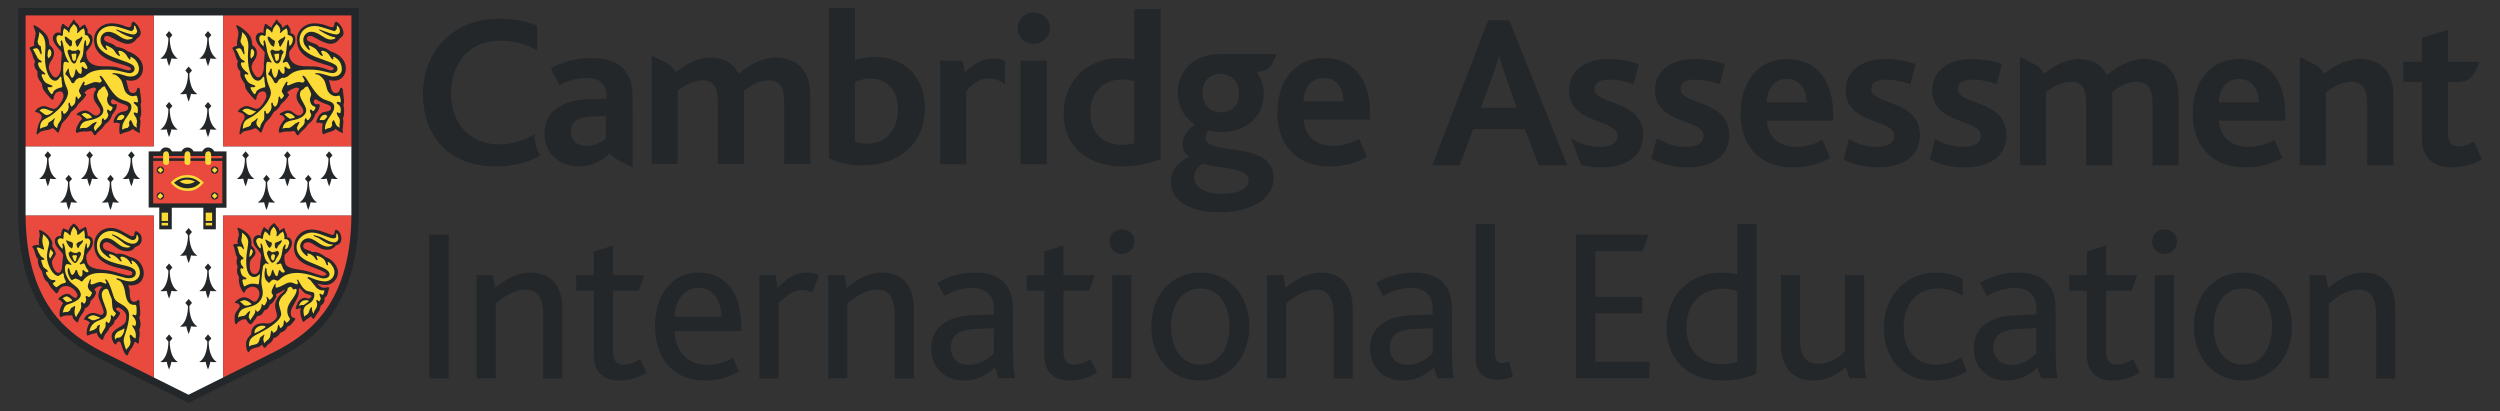 <?xml version="1.0" encoding="utf-8"?>
<!-- Generator: Adobe Illustrator 16.0.0, SVG Export Plug-In . SVG Version: 6.00 Build 0)  -->
<!DOCTYPE svg PUBLIC "-//W3C//DTD SVG 1.1//EN" "http://www.w3.org/Graphics/SVG/1.1/DTD/svg11.dtd">
<svg version="1.1" id="Layer_1" xmlns="http://www.w3.org/2000/svg" xmlns:xlink="http://www.w3.org/1999/xlink" x="0px" y="0px"
	 width="969.833px" height="159.495px" viewBox="0 0 969.833 159.495" enable-background="new 0 0 969.833 159.495"
	 xml:space="preserve">
<rect x="0" y="0" width="969.833" height="159.495" fill="#333333" stroke="none"/>
<g>
	<path fill="#23272A" d="M585.464,7.853h-8.155l-21.667,56.256h10.615l5.267-14.024h19.975l5.435,14.024h11.051L585.464,7.853z
		 M574.509,41.766l4.072-11.051c1.526-4.338,2.372-6.796,2.888-8.754h0.165c0.518,1.872,1.28,4.416,2.807,8.671l3.909,11.134
		H574.509z"/>
	<path fill="#23272A" d="M693.316,22.896c-11.486,0-18.106,9.097-18.106,21.158c0,10.877,5.946,20.901,20.569,20.901
		c4.923,0,9.93-1.097,14.188-3.735l-3.056-6.965c-2.891,1.612-6.12,2.717-10.118,2.717c-6.707,0-11.133-3.99-11.388-10.195h25.747
		v-2.38C711.153,31.061,704.608,22.896,693.316,22.896 M685.322,39.72c0.084-4.845,2.802-9.084,7.812-9.084
		c5.366,0,7.658,4.499,7.742,9.084H685.322z"/>
	<path fill="#23272A" d="M868.729,22.896c-11.486,0-18.115,9.097-18.115,21.158c0,10.877,5.949,20.901,20.572,20.901
		c4.926,0,9.936-1.097,14.191-3.735l-3.053-6.965c-2.894,1.612-6.123,2.717-10.121,2.717c-6.707,0-11.127-3.99-11.385-10.195h25.753
		v-2.38C886.569,31.061,880.02,22.896,868.729,22.896 M860.735,39.72c0.084-4.845,2.802-9.084,7.812-9.084
		c5.366,0,7.655,4.499,7.742,9.084H860.735z"/>
	<path fill="#23272A" d="M949.686,11.593l-10.121,2.981v9.336h-7.219v7.912h7.219v22.346c0,6.718,4.352,10.79,11.478,10.79
		c3.992,0,8.841-1.188,11.726-3.138l-3.05-6.974c-1.529,1.02-3.75,1.954-6.12,1.954c-2.64,0-3.914-1.365-3.914-5.104V31.823h0.428
		v-0.017h3.271c4.55,0,5.836-2.393,6.456-3.537l1.999-3.97l0.071-0.152l-0.071-0.159h-11.723v-0.077h-0.429V11.593z"/>
	<path fill="#23272A" d="M657.223,22.896c-9.422,0-15.208,5.011-15.208,12.152c0,13.417,18.865,10.873,18.865,17.681
		c0,3.052-2.973,4.239-7.052,4.239c-4.082,0-7.897-1.352-10.959-3.311l-0.458,1.075l-1.796,6.829
		c3.328,1.829,8.141,3.394,13.887,3.394c8.676,0,16.319-3.645,16.319-12.485c0-14.023-18.866-11.558-18.866-17.925
		c0-2.636,2.292-3.657,5.692-3.657c3.483,0,6.61,0.754,9.499,1.82l1.895-7.204V24.86C665.725,23.659,661.73,22.896,657.223,22.896"
		/>
	<path fill="#23272A" d="M731.213,22.896c-9.439,0-15.219,5.011-15.219,12.152c0,13.417,18.87,10.873,18.87,17.681
		c0,3.052-2.972,4.239-7.054,4.239c-3.9,0-7.561-1.244-10.55-3.059l-2.086,7.965c3.292,1.69,7.886,3.081,13.312,3.081
		c8.667,0,16.319-3.645,16.319-12.485c0-14.023-18.86-11.558-18.86-17.925c0-2.636,2.293-3.657,5.684-3.657
		c3.466,0,6.563,0.744,9.437,1.794l1.951-7.428V24.86C739.713,23.659,735.717,22.896,731.213,22.896"/>
	<path fill="#23272A" d="M764.778,22.896c-9.428,0-15.21,5.011-15.21,12.152c0,13.417,18.867,10.873,18.867,17.681
		c0,3.052-2.981,4.239-7.063,4.239c-3.947,0-7.652-1.273-10.66-3.137l-2.089,7.986c3.289,1.712,7.948,3.138,13.432,3.138
		c8.673,0,16.319-3.645,16.319-12.485c0-14.023-18.866-11.558-18.866-17.925c0-2.636,2.289-3.657,5.692-3.657
		c3.436,0,6.527,0.736,9.382,1.777l2.003-7.654V24.86C773.271,23.659,769.282,22.896,764.778,22.896"/>
	<path fill="#23272A" d="M623.835,22.896c-9.42,0-15.203,5.011-15.203,12.152c0,13.417,18.866,10.873,18.866,17.681
		c0,3.052-2.975,4.239-7.051,4.239c-4.082,0-7.904-1.352-10.966-3.311l-0.024,0.048l3.868,10.241
		c2.336,0.623,4.946,1.009,7.797,1.009c8.662,0,16.312-3.645,16.312-12.485c0-14.023-18.86-11.558-18.86-17.925
		c0-2.636,2.293-3.657,5.687-3.657c3.449,0,6.553,0.736,9.439,1.786l1.957-7.484v-0.33
		C632.337,23.659,628.342,22.896,623.835,22.896"/>
	<path fill="#23272A" d="M783.818,22.184l-0.198,0.104V45.28v18.83h10.107V35.733c2.972-2.384,6.371-3.999,9.601-3.999
		c5.189,0,5.949,3.909,5.949,8.594V64.11h10.193V37.258l-0.077-1.526c2.891-2.385,6.287-3.999,9.517-3.999
		c5.184,0,6.111,3.747,6.111,8.498v23.878h10.122V37.431c0-10.622-6.291-14.531-13.349-14.531c-4.498,0-9.604,2.119-14.448,6.201
		c-1.952-3.991-5.782-6.201-10.706-6.201c-4.923,0-9.517,2.38-13.5,5.521h-0.39c-1.029-2.137-2.636-3.037-3.603-3.559l-5.142-2.574
		L783.818,22.184z"/>
	<path fill="#23272A" d="M892.354,22.184l-0.197,0.104V45.28v18.83h10.106V35.985c2.98-2.461,6.542-4.251,9.864-4.251
		c5.184,0,6.201,3.999,6.201,8.918V64.11h10.196V37.514c0-11.472-6.549-14.614-12.914-14.614c-5.013,0-9.508,2.21-13.764,5.521
		h-0.551c-1.026-2.137-2.64-3.037-3.604-3.559l-5.145-2.574L892.354,22.184z"/>
	<path fill="#23272A" d="M193.653,7.217c-18.014,0-29.573,12.918-29.573,29.147c0,16.398,9.944,28.213,28.3,28.213
		c5.464,0,11.26-0.983,17.294-4.187c-1.481-2.3-2.33-5.104-2.362-8.294c-3.986,2.292-8.232,3.901-13.752,3.901
		c-11.466,0-18.604-8.157-18.604-19.889c0-10.961,6.541-20.313,18.95-20.313c5.437,0,10.11,1.37,14.446,3.658V9.938
		C204.862,8.405,199.767,7.217,193.653,7.217"/>
	<path fill="#23272A" d="M331.699,3.132H321.58v58.204c3.396,1.79,7.992,2.808,13.172,2.808c13.682,0,24.043-8.155,24.043-22.252
		c0-12.756-8.579-19.811-19.292-19.811c-3.136,0-5.516,0.515-7.804,1.197V3.132L331.699,3.132z M336.367,55.733
		c-1.44,0-3.062-0.169-4.668-0.681V31.78c1.267-0.52,3.053-1.282,6.114-1.282c6.62,0,10.526,4.923,10.526,11.986
		C348.339,50.38,343.671,55.733,336.367,55.733"/>
	<path fill="#23272A" d="M450.256,3.567h-10.193v19.459c-1.612-0.339-3.908-0.512-5.445-0.512c-12.746,0-22.003,8.754-22.003,21.495
		c0,13.261,9.772,20.563,22.861,20.563c4.925,0,10.782-1.018,14.78-2.973V3.567z M435.302,56.163
		c-7.309,0-12.321-4.495-12.321-12.313c0-8.247,5.187-13.006,12.232-13.006c2.046,0,3.319,0.256,4.85,0.589v24.063
		C438.701,55.999,436.671,56.163,435.302,56.163"/>
	<path fill="#23272A" d="M513.647,22.514c-11.476,0-18.106,9.093-18.106,21.163c0,10.873,5.945,20.901,20.572,20.901
		c4.93,0,9.938-1.108,14.186-3.738l-3.056-6.965c-2.891,1.612-6.12,2.714-10.11,2.714c-6.709,0-11.134-3.989-11.39-10.202h25.747
		v-2.371C531.489,30.67,524.948,22.514,513.647,22.514 M505.663,39.338c0.079-4.845,2.801-9.093,7.81-9.093
		c5.356,0,7.647,4.499,7.739,9.093H505.663z"/>
	<path fill="#23272A" d="M229.219,22.523c-5.606,0-10.793,1.344-15.545,3.982l3.315,6.548c2.88-1.534,6.536-2.809,10.535-2.809
		c4.677,0,7.729,2.036,7.729,6.708v1.282l-6.886,0.252c-4.079,0.174-7.559,0.849-10.366,2.297
		c-4.154,2.124-6.796,5.521-6.796,10.964c0,7.73,5.694,12.828,13.344,12.828c5.015,0,8.667-2.036,11.552-4.681h0.854
		c0.948,1.176,2.046,1.79,2.773,2.185l5.294,2.651l0.2,0.104l0.211-0.104V41.063h-0.062v-3.936
		C245.373,27.442,240.013,22.523,229.219,22.523 M227.441,56.586c-3.658,0-5.953-2.038-5.953-5.522c0-2.037,0.773-3.653,2.459-4.584
		c1.368-0.768,3.235-1.197,5.866-1.275l5.203-0.164v8.415l0.026,0.32C233.616,54.896,230.991,56.586,227.441,56.586"/>
	<path fill="#23272A" d="M253,21.639l-0.194,0.104v6.129v35.692h10.109V44.642v-9.47c2.972-2.37,6.377-3.992,9.611-3.992
		c5.175,0,5.938,3.919,5.938,8.589v23.793h10.197V36.703l-0.077-1.517c2.893-2.384,6.288-4.004,9.519-4.004
		c5.183,0,6.106,3.744,6.106,8.493v23.888h10.121V36.885c0-10.631-6.289-14.535-13.341-14.535c-4.509,0-9.603,2.119-14.451,6.201
		c-1.952-3.999-5.776-6.201-10.706-6.201c-4.927,0-9.514,2.384-13.504,5.522h-0.38c-1.038-2.138-2.648-3.038-3.599-3.554
		l-5.152-2.574L253,21.639z"/>
	<path fill="#23272A" d="M385.475,22.713c-4.578,0-8.596,2.47-11.04,5.331l-1.114-4.512h-8.582v40.196h10.119V35.342
		c3.118-3.823,6.188-4.949,8.737-4.949c3.657,0,6.221,2.313,6.221,2.313v-9.23C388.339,22.948,386.883,22.713,385.475,22.713"/>
	<path fill="#23272A" d="M400.981,4.838c-3.569,0-6.204,2.723-6.204,6.113c0,3.405,2.635,6.035,6.204,6.035
		c3.567,0,6.291-2.717,6.291-6.035C407.272,7.475,404.546,4.838,400.981,4.838 M406.079,23.538h-10.193v40.191h10.193V23.538z"/>
	<path fill="#23272A" d="M495.184,20.963h-7.649h-7.941h-0.173v0.017h-6.147c-10.964,0-16.401,7.385-16.401,14.779
		c0,5.364,2.465,10.032,6.704,12.494c-3.306,2.293-4.841,5.178-4.841,7.558c0,2.138,0.936,3.999,2.646,5.022
		c-4.162,1.781-7.231,5.269-7.231,9.682c0,6.969,6.876,11.813,18.694,11.813c13.933,0,21.239-5.955,21.239-13.253
		c0-15.038-26.426-8.329-26.426-15.557c0-0.845,0.257-1.69,1.021-2.973c1.36,0.429,3.059,0.685,4.925,0.685
		c9.773,0,16.66-5.859,16.66-14.874c0-3.146-0.993-6.12-2.832-8.529h0.319h0.834v-0.052c3.312-0.277,4.343-2.124,4.857-3.051
		l1.738-3.492l0.069-0.138L495.184,20.963z M473.521,43.582c-4.505,0-7.052-3.484-7.052-7.476c0-4.837,2.97-7.479,6.967-7.479
		c4.502,0,7.22,3.579,7.22,7.566C480.658,41.034,477.605,43.582,473.521,43.582 M474.201,75.192c-6.709,0-10.957-2.466-10.957-6.462
		c0-2.628,1.958-4.325,3.226-5.262c5.436,2.119,17.93,0.935,17.93,6.708C484.399,73.155,480.32,75.192,474.201,75.192"/>
	<rect x="166.514" y="90.989" fill="#23272A" width="7.534" height="55.818"/>
	<path fill="#23272A" d="M184.895,106.738h6.265l0.938,4.914c4.313-3.558,8.805-5.929,13.892-5.929
		c6.35,0,12.189,3.735,12.189,14.237v26.847h-7.446v-24.392c0-5.677-1.354-10.081-6.864-10.081c-4.069,0-7.968,2.367-11.517,5.419
		v29.052h-7.456V106.738L184.895,106.738z"/>
	<path fill="#23272A" d="M230.379,137.827v-25.074h-6.859v-6.015h6.859v-9.146l7.456-2.37v11.516h12.025l-2.036,6.015h-9.989v23.628
		c0,3.563,1.438,5.086,4.062,5.086c2.546,0,4.828-1.099,6.441-2.122l2.451,5.175c-2.621,1.861-6.598,3.127-10.585,3.127
		C234.025,147.646,230.379,144.094,230.379,137.827"/>
	<path fill="#23272A" d="M261.713,128.422c0.089,7.549,4.749,13.122,12.625,13.122c3.896,0,7.198-1.18,9.989-2.706l2.286,5.172
		c-3.724,2.37-8.552,3.636-13.132,3.636c-13.286,0-19.39-9.736-19.39-21.174c0-12.192,6.689-20.746,16.935-20.746
		c10.509,0,16.523,8.039,16.523,20.833v1.863H261.713z M279.842,122.833c-0.089-5.591-2.79-11.182-8.813-11.182
		c-5.765,0-9.225,5.077-9.313,11.182H279.842z"/>
	<path fill="#23272A" d="M294.581,106.738h6.265l0.853,4.914c4.233-4.492,7.534-5.929,11.26-5.929c1.699,0,3.563,0.426,4.746,1.186
		l-2.626,6.605c-1.271-0.676-2.534-1.014-3.894-1.014c-2.8,0-5.426,1.521-9.146,5.167v29.14h-7.458V106.738L294.581,106.738z"/>
	<path fill="#23272A" d="M321.261,106.738h6.269l0.932,4.914c4.313-3.558,8.811-5.929,13.892-5.929
		c6.359,0,12.19,3.735,12.19,14.237v26.847h-7.446v-24.392c0-5.677-1.354-10.081-6.865-10.081c-4.064,0-7.955,2.367-11.508,5.419
		v29.052h-7.462L321.261,106.738L321.261,106.738z"/>
	<path fill="#23272A" d="M386.054,142.49c-3.049,2.873-6.939,5.156-11.941,5.156c-7.36,0-12.865-4.827-12.865-12.532
		c0-5.331,2.703-8.893,6.769-10.84c2.798-1.355,6.018-1.862,10.087-2.036l7.452-0.245v-2.119c0-5.684-3.48-8.141-8.304-8.141
		c-4.574,0-8.042,1.442-10.931,3.138l-2.626-5.167c4.667-2.795,9.748-3.973,14.483-3.973c9.07,0,14.828,4.312,14.828,13.963v14.575
		c0,6.859,0.251,10.507,0.763,12.536h-6.447L386.054,142.49z M379.029,127.579c-3.222,0.082-5.337,0.594-7.028,1.435
		c-2.122,1.187-3.136,3.225-3.136,5.678c0,4.159,2.706,6.863,6.944,6.863c4.663,0,7.961-2.8,9.744-4.575v-9.656L379.029,127.579z"/>
	<path fill="#23272A" d="M405.116,137.827v-25.074h-6.863v-6.015h6.863v-9.146l7.46-2.37v11.516h12.022l-2.029,6.015h-9.993v23.628
		c0,3.563,1.434,5.086,4.056,5.086c2.553,0,4.836-1.099,6.448-2.122l2.444,5.175c-2.626,1.861-6.604,3.127-10.584,3.127
		C408.753,147.646,405.116,144.094,405.116,137.827"/>
	<path fill="#23272A" d="M430.438,93.702c0-2.637,1.947-4.751,4.753-4.751c2.871,0,4.903,2.032,4.903,4.751
		c0,2.704-2.113,4.825-4.903,4.825C432.387,98.529,430.438,96.406,430.438,93.702 M431.462,106.738h7.455v40.067h-7.455V106.738z"/>
	<path fill="#23272A" d="M446.621,126.724c0-11.848,7.542-21.001,19.059-21.001c11.345,0,18.972,9.153,18.972,21.001
		c0,11.779-7.545,20.922-19.061,20.922C454.164,147.646,446.621,138.501,446.621,126.724 M476.937,126.724
		c0-8.629-4.232-14.82-11.258-14.82c-7.119,0-11.353,6.191-11.353,14.82c0,8.56,4.233,14.733,11.264,14.733
		C472.705,141.458,476.937,135.284,476.937,126.724"/>
	<path fill="#23272A" d="M491.509,106.738h6.267l0.931,4.914c4.331-3.558,8.812-5.929,13.895-5.929
		c6.349,0,12.191,3.735,12.191,14.237v26.847h-7.446v-24.392c0-5.677-1.353-10.081-6.861-10.081c-4.077,0-7.959,2.367-11.515,5.419
		v29.052h-7.462L491.509,106.738L491.509,106.738z"/>
	<path fill="#23272A" d="M556.297,142.49c-3.045,2.873-6.933,5.156-11.938,5.156c-7.359,0-12.867-4.827-12.867-12.532
		c0-5.331,2.7-8.893,6.772-10.84c2.786-1.355,6.011-1.862,10.076-2.036l7.455-0.245v-2.119c0-5.684-3.476-8.141-8.296-8.141
		c-4.58,0-8.061,1.442-10.931,3.138l-2.634-5.167c4.672-2.795,9.751-3.973,14.488-3.973c9.064,0,14.823,4.312,14.823,13.963v14.575
		c0,6.859,0.26,10.507,0.763,12.536h-6.44L556.297,142.49z M549.279,127.579c-3.229,0.082-5.339,0.594-7.03,1.435
		c-2.118,1.187-3.136,3.225-3.136,5.678c0,4.159,2.704,6.863,6.937,6.863c4.663,0,7.966-2.8,9.748-4.575v-9.656L549.279,127.579z"/>
	<path fill="#23272A" d="M572.485,86.837h7.458v49.972c0,3.056,0.928,3.982,2.96,3.982c0.686,0,1.864-0.252,2.55-0.52l1.516,5.857
		c-1.858,0.754-4.239,1.188-6.185,1.188c-5.581,0-8.299-3.05-8.299-8.397V86.837z"/>
	<polygon fill="#23272A" points="611.363,90.989 639.564,90.989 637.279,97.418 618.903,97.418 618.903,115.128 637.105,115.128 
		637.105,121.563 618.903,121.563 618.903,140.368 639.901,140.368 639.901,146.805 611.363,146.805 	"/>
	<path fill="#23272A" d="M646.511,127.245c0-12.884,9.23-21.512,21.097-21.512c2.109,0,4.318,0.164,6.345,0.754V86.833h7.458v58.024
		c-3.134,1.697-8.309,2.796-13.378,2.796C656.08,147.653,646.511,140.623,646.511,127.245 M673.953,140.368v-27.443
		c-1.858-0.59-3.298-0.925-5.845-0.925c-7.704,0-13.893,5.417-13.893,15.076c0,8.811,5.339,14.219,13.985,14.219
		C670.056,141.294,672.435,141.042,673.953,140.368"/>
	<path fill="#23272A" d="M691.916,140.028c-0.767-2.198-1.104-4.325-1.104-7.621v-25.663h7.458v24.313
		c0,2.535,0.161,4.309,0.757,5.929c1.021,2.791,3.14,4.143,6.435,4.143c4.234,0,8.212-2.453,10.25-5.001v-29.384h7.458v27.695
		c0,6.689,0.252,10.33,0.844,12.366h-6.61l-1.27-4.489c-3.388,3.05-7.787,5.34-13.045,5.34
		C699.191,147.656,694.022,145.958,691.916,140.028"/>
	<path fill="#23272A" d="M730.794,127.158c0-11.944,8.132-21.425,20.324-21.425c4.315,0,7.88,1.179,10.25,2.537v6.519
		c-2.708-1.776-5.764-2.882-9.661-2.882c-8.218,0-13.21,6.356-13.21,14.82c0,9.406,4.992,14.745,12.698,14.745
		c4.067,0,6.953-1.355,9.577-2.804l2.203,5.252c-2.966,2.038-7.71,3.735-12.785,3.735
		C737.648,147.656,730.794,138.501,730.794,127.158"/>
	<path fill="#23272A" d="M790.503,142.49c-3.044,2.873-6.94,5.156-11.944,5.156c-7.368,0-12.869-4.827-12.869-12.532
		c0-5.331,2.703-8.893,6.779-10.84c2.786-1.355,6.016-1.862,10.079-2.036l7.443-0.245v-2.119c0-5.684-3.472-8.141-8.299-8.141
		c-4.576,0-8.048,1.442-10.921,3.138l-2.631-5.167c4.654-2.795,9.735-3.973,14.482-3.973c9.068,0,14.826,4.312,14.826,13.963v14.575
		c0,6.859,0.258,10.507,0.77,12.536h-6.45L790.503,142.49z M783.473,127.579c-3.22,0.082-5.345,0.594-7.03,1.435
		c-2.118,1.187-3.136,3.225-3.136,5.678c0,4.159,2.708,6.863,6.946,6.863c4.659,0,7.961-2.8,9.738-4.575v-9.656L783.473,127.579z"/>
	<path fill="#23272A" d="M809.565,137.827v-25.074h-6.866v-6.015h6.866v-9.146l7.451-2.37v11.516h12.028l-2.029,6.015h-9.996v23.628
		c0,3.563,1.437,5.086,4.056,5.086c2.547,0,4.83-1.099,6.446-2.122l2.451,5.175c-2.622,1.861-6.604,3.127-10.589,3.127
		C813.201,147.646,809.565,144.094,809.565,137.827"/>
	<path fill="#23272A" d="M834.886,93.702c0-2.637,1.945-4.751,4.734-4.751c2.883,0,4.924,2.032,4.924,4.751
		c0,2.704-2.113,4.825-4.924,4.825C836.832,98.529,834.886,96.406,834.886,93.702 M835.901,106.738h7.461v40.067h-7.461V106.738z"/>
	<path fill="#23272A" d="M851.062,126.724c0-11.848,7.545-21.001,19.059-21.001c11.352,0,18.978,9.153,18.978,21.001
		c0,11.779-7.545,20.922-19.062,20.922C858.607,147.646,851.062,138.501,851.062,126.724 M881.382,126.724
		c0-8.629-4.229-14.82-11.262-14.82c-7.114,0-11.349,6.191-11.349,14.82c0,8.56,4.234,14.733,11.265,14.733
		C877.154,141.458,881.382,135.284,881.382,126.724"/>
	<path fill="#23272A" d="M895.958,106.738h6.261l0.939,4.914c4.313-3.558,8.811-5.929,13.89-5.929
		c6.354,0,12.189,3.735,12.189,14.237v26.847h-7.446v-24.392c0-5.677-1.355-10.081-6.865-10.081c-4.064,0-7.955,2.367-11.51,5.419
		v29.052h-7.458V106.738L895.958,106.738z"/>
	<path fill="#FDDB36" d="M132.734,86.8c-0.276,6.874-1.283,13.111-3.004,18.565c-1.651,5.288-4.022,9.977-7.043,13.965
		c-5.614,7.438-12.457,11.146-17.005,13.615c-0.383,0.219-3.094,1.604-16.096,8.071l0.146,0.294h0.334V87.149h42.998v-0.651H89.405
		v55.352l0.479-0.242c13.001-6.483,15.696-7.849,16.108-8.076c4.558-2.474,11.502-6.247,17.215-13.803
		c3.073-4.048,5.475-8.813,7.163-14.162c1.717-5.521,2.746-11.813,3.017-18.737L132.734,86.8z"/>
	<path fill="#FDDB36" d="M56.182,86.818v54.494h0.319l0.151-0.295c-12.989-6.47-15.706-7.853-16.091-8.061
		c-4.548-2.482-11.374-6.197-17.001-13.625c-3.017-3.98-5.393-8.676-7.047-13.96c-1.724-5.457-2.73-11.691-3.001-18.568
		l-0.324,0.018v0.329h43.313v-0.658H12.833l0.018,0.343c0.285,6.921,1.296,13.213,3.026,18.736
		c1.679,5.347,4.087,10.109,7.154,14.16c5.715,7.559,12.661,11.326,17.22,13.808c0.412,0.219,3.113,1.595,16.109,8.071l0.479,0.242
		V86.818H56.182z"/>
	<polygon fill="#1D1F23" points="133.146,9.158 133.146,8.836 89.403,8.836 89.403,53.926 133.473,53.926 133.473,8.836 
		133.146,8.836 133.146,9.158 132.818,9.158 132.818,53.263 90.063,53.263 90.063,9.496 133.146,9.496 133.146,9.158 132.818,9.158 
			"/>
	<polygon fill="#1D1F23" points="56.508,9.158 56.508,8.836 12.766,8.836 12.766,53.926 56.836,53.926 56.836,8.836 56.508,8.836 
		56.508,9.158 56.179,9.158 56.179,53.263 13.431,53.263 13.431,9.496 56.508,9.496 56.508,9.158 56.179,9.158 	"/>
	<path fill="#23272A" d="M73.117,156.363l-1.313-0.702c-1.952-0.973-32.467-16.134-34.282-17.124
		c-9.883-5.372-30.456-16.554-30.456-55.722V3.136h132.104v79.679c0,39.168-20.574,50.35-30.458,55.722
		c-1.814,0.993-32.514,16.244-34.282,17.124L73.117,156.363z"/>
	<path fill="#FFFFFF" d="M86.562,56.764V5.991H59.681v50.772H9.922v26.043l0.008,0.841h49.751v62.787
		c7.168,3.576,13.426,6.688,13.426,6.688l0.013,0.005l0.004-0.005c0,0,6.263-3.111,13.438-6.688V83.647h49.75v-0.841V56.764H86.562z
		"/>
	<rect x="9.923" y="5.979" fill="#EA4A3E" width="49.761" height="50.772"/>
	<rect x="86.564" y="5.991" fill="#EA4A3E" width="49.76" height="50.772"/>
	<path fill="#EA4A3E" d="M59.681,83.643H9.93c0.284,36.404,18.954,46.947,28.96,52.389c1.021,0.546,11.646,5.855,20.791,10.402
		V83.643z"/>
	<path fill="#EA4A3E" d="M86.562,83.643v62.791c9.146-4.546,19.77-9.855,20.79-10.399c10.008-5.444,28.677-15.987,28.961-52.391
		L86.562,83.643L86.562,83.643z"/>
	<path fill="#23272A" d="M103.653,70.593l1.021-1.214l-1.291-1.542l-1.301,1.542l1.024,1.214c0.022,0.619,0.059,5.998-3.113,7.931
		c0,0,1.063,0.2,2.475-0.07c0,0,0.25,1.401,0.915,3.008c0.66-1.606,0.914-3.008,0.914-3.008c1.42,0.271,2.477,0.07,2.477,0.07
		C103.595,76.591,103.637,71.212,103.653,70.593"/>
	<path fill="#23272A" d="M111.751,61.448l1.03-1.213l-1.302-1.543l-1.294,1.543l1.027,1.213c0.014,0.624,0.056,6.008-3.119,7.932
		c0,0,1.062,0.199,2.472-0.068c0,0,0.249,1.394,0.914,2.989c0.67-1.596,0.924-2.989,0.924-2.989
		c1.411,0.268,2.474,0.068,2.474,0.068C111.701,67.456,111.738,62.072,111.751,61.448"/>
	<path fill="#23272A" d="M119.858,70.593l1.029-1.214l-1.301-1.542l-1.296,1.542l1.021,1.214c0.021,0.619,0.062,5.998-3.117,7.931
		c0,0,1.066,0.2,2.482-0.07c0,0,0.245,1.401,0.91,3.008c0.66-1.606,0.919-3.008,0.919-3.008c1.414,0.271,2.477,0.07,2.477,0.07
		C119.799,76.591,119.84,71.212,119.858,70.593"/>
	<path fill="#23272A" d="M127.962,61.448l1.021-1.213l-1.292-1.543l-1.3,1.543l1.029,1.213c0.018,0.624,0.059,6.008-3.115,7.932
		c0,0,1.062,0.199,2.471-0.068c0,0,0.25,1.394,0.915,2.989c0.662-1.596,0.915-2.989,0.915-2.989
		c1.423,0.268,2.472,0.068,2.472,0.068C127.904,67.456,127.945,62.072,127.962,61.448"/>
	<path fill="#23272A" d="M95.548,61.448l1.03-1.213l-1.301-1.543l-1.301,1.543l1.024,1.213c0.02,0.624,0.063,6.008-3.115,7.932
		c0,0,1.067,0.199,2.481-0.068c0,0,0.245,1.394,0.91,2.989c0.665-1.596,0.919-2.989,0.919-2.989
		c1.415,0.268,2.474,0.068,2.474,0.068C95.5,67.456,95.533,62.072,95.548,61.448"/>
	<path fill="#23272A" d="M26.924,70.593l1.028-1.214l-1.299-1.542l-1.297,1.542l1.025,1.214c0.017,0.619,0.058,5.998-3.117,7.931
		c0,0,1.063,0.2,2.477-0.07c0,0,0.245,1.401,0.91,3.008c0.661-1.606,0.923-3.008,0.923-3.008c1.411,0.271,2.477,0.07,2.477,0.07
		C26.875,76.591,26.908,71.212,26.924,70.593"/>
	<path fill="#23272A" d="M35.03,61.448l1.03-1.213l-1.301-1.543l-1.301,1.543l1.024,1.213c0.022,0.624,0.062,6.008-3.119,7.932
		c0,0,1.069,0.199,2.485-0.068c0,0,0.245,1.394,0.91,2.989c0.665-1.596,0.915-2.989,0.915-2.989c1.419,0.268,2.47,0.068,2.47,0.068
		C34.982,67.456,35.012,62.072,35.03,61.448"/>
	<path fill="#23272A" d="M43.134,70.593l1.021-1.214l-1.296-1.542l-1.296,1.542l1.029,1.214c0.013,0.619,0.054,5.998-3.116,7.931
		c0,0,1.05,0.2,2.472-0.07c0,0,0.249,1.401,0.91,3.008c0.664-1.606,0.919-3.008,0.919-3.008c1.415,0.271,2.472,0.07,2.472,0.07
		C43.072,76.591,43.119,71.212,43.134,70.593"/>
	<path fill="#23272A" d="M51.235,61.448l1.029-1.213l-1.301-1.543l-1.296,1.543l1.024,1.213c0.018,0.624,0.058,6.008-3.115,7.932
		c0,0,1.06,0.199,2.472-0.068c0,0,0.247,1.394,0.915,2.989c0.665-1.596,0.919-2.989,0.919-2.989
		c1.415,0.268,2.476,0.068,2.476,0.068C51.185,67.456,51.214,62.072,51.235,61.448"/>
	<path fill="#23272A" d="M18.828,61.448l1.021-1.213l-1.296-1.543l-1.296,1.543l1.021,1.213c0.017,0.624,0.063,6.008-3.112,7.932
		c0,0,1.054,0.199,2.478-0.068c0,0,0.25,1.394,0.91,2.989c0.665-1.596,0.919-2.989,0.919-2.989c1.414,0.268,2.477,0.068,2.477,0.068
		C18.768,67.456,18.809,62.072,18.828,61.448"/>
	<path fill="#23272A" d="M73.458,91.22L74.478,90l-1.291-1.538L71.885,90l1.03,1.221c0.013,0.617,0.054,6.001-3.125,7.925
		c0,0,1.058,0.199,2.481-0.071c0,0,0.25,1.4,0.915,2.999c0.664-1.599,0.914-2.999,0.914-2.999c1.412,0.271,2.474,0.071,2.474,0.071
		C73.395,97.221,73.441,91.837,73.458,91.22"/>
	<path fill="#23272A" d="M73.458,118.733l1.021-1.224l-1.291-1.538l-1.302,1.538l1.03,1.224c0.013,0.613,0.054,6.007-3.125,7.931
		c0,0,1.058,0.199,2.481-0.077c0,0,0.25,1.403,0.915,3.008c0.664-1.604,0.914-3.008,0.914-3.008
		c1.412,0.276,2.474,0.077,2.474,0.077C73.395,124.74,73.441,119.346,73.458,118.733"/>
	<path fill="#23272A" d="M80.964,104.977l1.03-1.223l-1.301-1.538l-1.297,1.538l1.029,1.223c0.016,0.615,0.054,5.997-3.118,7.931
		c0,0,1.061,0.199,2.478-0.078c0,0,0.242,1.404,0.908,3.008c0.671-1.604,0.924-3.008,0.924-3.008
		c1.412,0.277,2.471,0.078,2.471,0.078C80.917,110.976,80.953,105.592,80.964,104.977"/>
	<path fill="#23272A" d="M65.859,104.977l1.021-1.223l-1.291-1.538l-1.297,1.538l1.025,1.223c0.014,0.615,0.06,5.997-3.12,7.931
		c0,0,1.066,0.199,2.48-0.078c0,0,0.246,1.404,0.911,3.008c0.664-1.604,0.919-3.008,0.919-3.008
		c1.411,0.277,2.473,0.078,2.473,0.078C65.8,110.976,65.847,105.592,65.859,104.977"/>
	<path fill="#23272A" d="M80.964,132.488l1.03-1.217l-1.301-1.538l-1.297,1.538l1.029,1.217c0.016,0.616,0.054,5.999-3.118,7.931
		c0,0,1.061,0.201,2.478-0.068c0,0,0.242,1.396,0.908,2.999c0.671-1.603,0.924-2.999,0.924-2.999
		c1.412,0.27,2.471,0.068,2.471,0.068C80.917,138.487,80.953,133.104,80.964,132.488"/>
	<path fill="#23272A" d="M65.859,132.488l1.021-1.217l-1.291-1.538l-1.297,1.538l1.025,1.217c0.014,0.616,0.06,5.999-3.12,7.931
		c0,0,1.066,0.201,2.48-0.068c0,0,0.246,1.396,0.911,2.999c0.664-1.603,0.919-2.999,0.919-2.999c1.411,0.27,2.473,0.068,2.473,0.068
		C65.8,138.487,65.847,133.104,65.859,132.488"/>
	<path fill="#23272A" d="M73.458,28.563l1.021-1.226l-1.291-1.538l-1.302,1.538l1.03,1.226c0.013,0.612,0.054,5.995-3.125,7.922
		c0,0,1.058,0.209,2.481-0.068c0,0,0.25,1.396,0.915,3.009c0.664-1.613,0.914-3.009,0.914-3.009
		c1.412,0.277,2.474,0.068,2.474,0.068C73.395,34.558,73.441,29.175,73.458,28.563"/>
	<path fill="#23272A" d="M80.964,14.8l1.03-1.214l-1.301-1.543l-1.297,1.543l1.029,1.214c0.016,0.624,0.054,5.999-3.118,7.932
		c0,0,1.061,0.199,2.478-0.069c0,0,0.242,1.4,0.908,3c0.671-1.6,0.924-3,0.924-3c1.412,0.269,2.471,0.069,2.471,0.069
		C80.917,20.797,80.953,15.424,80.964,14.8"/>
	<path fill="#23272A" d="M65.859,14.8l1.021-1.214l-1.291-1.543l-1.297,1.543l1.025,1.214c0.014,0.624,0.06,5.999-3.12,7.932
		c0,0,1.066,0.199,2.48-0.069c0,0,0.246,1.4,0.911,3c0.664-1.6,0.919-3,0.919-3c1.411,0.269,2.473,0.069,2.473,0.069
		C65.8,20.797,65.847,15.424,65.859,14.8"/>
	<path fill="#23272A" d="M80.964,42.319l1.03-1.214l-1.301-1.547l-1.297,1.547l1.029,1.214c0.016,0.619,0.054,5.999-3.118,7.932
		c0,0,1.061,0.199,2.478-0.078c0,0,0.242,1.403,0.908,3.006c0.671-1.603,0.924-3.006,0.924-3.006
		c1.412,0.277,2.471,0.078,2.471,0.078C80.917,48.318,80.953,42.94,80.964,42.319"/>
	<path fill="#23272A" d="M65.859,42.319l1.021-1.214l-1.291-1.547l-1.297,1.547l1.025,1.214c0.014,0.619,0.06,5.999-3.12,7.932
		c0,0,1.066,0.199,2.48-0.078c0,0,0.246,1.403,0.911,3.006c0.664-1.603,0.919-3.006,0.919-3.006
		c1.411,0.277,2.473,0.078,2.473,0.078C65.8,48.318,65.847,42.94,65.859,42.319"/>
	<path fill="#23272A" d="M48.935,31.061l0.168,0.628l0.338,1.353c0.526,2.4,0.976,3.037,2.146,3.037
		c0.666,0,1.224-0.373,1.397-0.928l0.254-0.846l0.398-0.308c0.457,0,0.68,0.472,0.686,1.533c0.014,0.304,0.114,0.989,0.306,2.06
		c0.11,0.638,0.164,1.252,0.164,1.842l-0.249,1.317c0.145,0.832,0.249,1.951,0.249,2.592c0,1.04-0.187,2.012-0.502,2.521
		c0.177,0.702,0.212,0.976,0.212,1.582l-0.127,1.408c-0.187,1.01-0.229,1.266-0.229,1.456l0.11,0.563l0.119,0.503l-0.119,0.216
		l-0.848-0.338l-0.927-0.502l-0.973-0.759c-0.821,0.737-1.063,0.846-3.214,1.434l-0.919,0.382l-0.564,0.295
		c-0.367,0-0.529-0.586-0.529-1.794c0-0.889,0.087-1.717,0.251-2.35c-0.632-0.234-1.162-0.377-1.508-0.377l-0.648,0.083
		l-0.146,0.017l-0.238-0.412l0.258-0.905l0.425-1.015l1.011-1.219l1.105-0.637l1.503-0.299c0.909-0.178,1.457-0.654,1.457-1.283
		c0-0.602-0.417-1.01-1.322-1.329l-1.812-0.621l-1.646-0.807c-1.002-0.602-1.176-0.675-1.424-0.675l-0.56,0.744
		c0,0.754,0.482,1.282,1.182,1.282l0.42-0.091l0.435-0.126l0.303,0.32l-0.02,0.187l-0.088,0.716
		c-0.077,0.614-0.462,1.361-1.351,2.529l-0.372,0.503c-0.336,1.361-1.192,2.6-2.28,3.338l-0.464,0.338l-0.344,0.581l-0.825,1.026
		l-1.06,0.963l-0.851,0.758l-0.42,0.719l-0.339,0.208c-0.376,0-0.72-0.381-0.923-1.05l-0.612-0.637l-0.739,0.121l-0.592,0.092
		h-1.524c-0.754,0-1.823,0.2-2.313,0.424l-0.439,0.141l-0.276-0.273l-0.094-0.329c0-0.771,0.555-2.219,1.267-3.381
		c0.465-0.728,0.611-0.889,1.145-1.339c-0.174-0.72-0.63-1.282-1.177-1.443l-0.729-0.213l-0.166-0.199
		c0-0.226,0.349-0.517,0.969-0.851c0.831-0.434,1.664-0.676,2.322-0.676c0.706,0,1.38,0.282,2.154,0.889
		c1.14,0.894,1.454,1.055,2.012,1.055c0.896,0,1.753-0.825,1.753-1.69c0-0.581-0.305-1.201-1.109-2.235
		c-1.174-1.526-1.534-2.313-1.534-3.423c0-0.694,0.213-1.577,0.483-1.978l0.415-0.624l0.143-0.411l-0.764-0.484
		c-0.671,0-1.947,0.48-2.965,1.101l-0.853,0.896l0.182,0.334l0.462,0.29l0.093,0.173l-0.178,0.329l-0.843,1.101
		c-0.43,0.563-1.104,1.266-1.774,1.854l-0.412,0.424l-0.339,0.624c-0.302,0.576-1.104,1.387-1.858,1.907l-0.59,0.461l-0.335,0.588
		l-0.55,0.884l-1.013,1.317l-1.18,1.182c-0.363,0.355-0.682,1.058-1.182,2.601c-0.297,0.94-0.568,1.486-0.726,1.486l-0.325-0.256
		c-0.834-0.955-1.554-1.526-1.931-1.526l-0.471,0.216l-1.14,0.43l-1.566,0.299c-1.172,0.216-1.647,0.472-2.308,1.266l-0.382,0.287
		l-0.224-0.494l0.051-0.389l0.214-1.136c0.218-1.222,0.506-2.124,0.847-2.745l0.701-1.309l0.209-0.68
		c0-0.979-0.995-1.863-2.224-1.977l-0.424-0.275l0.801-0.984c0.848-0.646,1.948-1.096,2.654-1.096c0.43,0,1.083,0.174,1.898,0.503
		l0.928,0.381l0.941,0.214c0.979,0,1.94-0.896,3.104-2.911c0.533-0.915,0.759-1.565,0.759-2.164c0-1.067-0.501-1.721-1.34-1.721
		c-0.622,0-1.317,0.303-1.823,0.801l-0.639,1.302l0.009,0.471l0.016,0.118l-0.374,0.602c-0.404,0-0.978-0.573-2.633-2.579
		c-1.235-1.496-1.512-2.132-1.558-3.632c-1.438-1.813-1.788-2.591-1.788-3.883l0.052-0.867c-0.984-1.195-1.263-1.847-1.263-2.938
		l0.297-1.118c-0.501-0.737-0.666-1.071-0.804-1.643l-0.204-0.894L11.91,19.62l-0.426-0.799c0-0.493,0.338-0.685,1.815-1.048
		l-0.08-0.937l0.12-1.01l0.297-1.555c0.126-0.633,0.183-1.085,0.183-1.354c0-0.289-0.043-0.493-0.306-1.342l-0.376-0.972
		l-0.257-0.58l0.292-0.227c0.409,0,1.519,0.659,2.658,1.604c2.423,2.002,2.926,2.809,3.253,5.236l0.122,0.848
		c1.165,0.842,1.77,1.873,1.77,2.979c0,0.874-0.313,1.885-0.834,2.704l-0.848,1.313l-0.383,1.388c0,0.806,0.228,1.524,0.8,2.534
		c0.648,1.14,1.203,1.603,1.88,1.603c1.109,0,2.088-1.937,2.088-4.139v-0.289l-0.013-0.759l0.096-1.392
		c0.077-0.663,0.115-1.071,0.125-1.219l0.046-1.026l0.014-0.671l-0.435-0.794l-0.924-1.019c-1.353-1.466-2.08-2.843-2.08-3.874
		c0-1.266,0.922-2.235,2.151-2.235l0.896,0.164v-0.29c0-1.858,0.377-3.229,0.892-3.229l0.199,0.062l0.762,0.676l0.923,0.58
		l0.262,0.26l0.544-1.179l0.596-0.806l0.416-0.619l0.215-0.39l0.349-0.313l0.369,0.61c0.094,0.291,0.164,0.364,0.889,1.01
		l0.502,0.555l0.338,0.835l0.13,0.348l0.839-0.775l0.637-0.367l0.462-0.223l0.209,0.256l0.33,0.635
		c0.447,0.794,0.601,1.156,0.601,1.529l-0.007,0.416v0.503c1.377,0.438,1.904,1.152,1.904,2.64c0,1.074-0.564,2.306-1.649,3.605
		c-0.728,0.858-0.808,1.032-0.808,1.629c0,3.12,2.17,4.94,5.992,4.993l2.82,0.033c1.82,0.038,2.903,0.218,4.603,0.764
		c2.006,0.649,2.587,0.801,3.168,0.801l0.537-0.168l0.255-0.373c0-0.59-1.029-1.075-4.43-2.028
		c-6.953-1.968-9.905-4.768-9.905-9.378c0-3.554,2.965-6.319,6.781-6.319c1.241,0,3.136,0.325,4.217,0.721l1.731,0.633l0.91,0.183
		c0.587,0,0.889-0.491,0.905-1.482l0.482-0.716c0.486,0,1.231,0.603,1.917,1.552c0.699,0.968,1.149,2.059,1.149,2.77
		c0,0.962-0.456,1.626-1.481,2.215c-0.944,1.434-2.11,2.102-3.671,2.102c-1.224,0-2.957-0.685-5.819-2.313
		c-0.994-0.564-1.5-0.754-2.031-0.754c-0.741,0-1.225,0.425-1.225,1.083c0,0.611,0.471,1.015,1.698,1.438
		c1.825,0.644,2.276,0.894,2.999,1.657c2.149,0.365,3.081,0.736,4.429,1.763c3.698,1.176,5.987,3.693,5.987,6.593
		c0,2.812-1.9,4.836-4.543,4.836C50.301,31.312,49.906,31.268,48.935,31.061"/>
	<path fill="#FDDB36" d="M53.114,49.53l-0.157-1.015l0.022-0.338l0.133-0.671l0.043-0.546l-0.3-1.271l-0.503-0.666l-0.423-0.811
		l-0.08-0.347l0.298-0.317l0.55,0.242l0.401,0.147c0.256,0,0.394-0.408,0.394-1.126c0-0.812-0.075-1.267-0.25-1.465l-0.639-0.721
		l-0.55-0.455l-0.221-0.373l0.355-0.308l0.927,0.208l0.191,0.044l0.234-0.342l-0.012-0.164l-0.12-0.88l-0.25-0.927l-0.318-0.355
		l-0.105,0.019l-1.058,0.208l-0.168,0.008c-1.378,0-2.84-1.161-3.282-2.627l-0.844-2.739c-0.262-0.849-0.896-1.655-2.031-2.584
		l-0.833-0.45l-0.768-0.088l-0.236-0.208l0.533-0.251l1.393,0.121c0.501,0.047,1.271,0.242,2.275,0.59
		c1.271,0.434,2.113,0.624,2.832,0.624c2.108,0,3.374-1.145,3.374-3.052c0-1.309-0.694-2.777-1.727-3.73l-1.398-0.928l-0.214,0.217
		l0.046,0.542v0.048l-0.285,0.372l-0.735-0.844c-0.795-1.656-2.059-2.636-3.369-2.636l-0.377,0.218l0.214,0.614l0.336,0.759
		l0.13,0.381l-0.168,0.1l-0.732-0.391l-0.623-0.685l-0.55-0.845c-0.433-0.671-0.789-0.977-1.729-1.479l-1.003-0.545l-0.533-0.174
		l-0.221,0.226l0.162,0.45l0.427,0.849l-0.217,0.252c-0.325,0-0.999-0.659-1.604-1.561c-0.5-0.745-0.763-1.573-0.763-2.374
		c0-1.808,1.321-3.155,3.115-3.155c0.915,0,2.089,0.389,3.167,1.057l1.976,1.226c0.697,0.43,1.715,0.759,2.317,0.759l1.234-0.213
		l0.501-0.213l0.199-0.234l-0.11-0.19l-0.254-0.073l-0.927-0.178l-1.141-0.415c-1.104-0.507-1.82-0.877-2.106-1.058
		c-0.691-0.46-1.157-0.728-1.39-0.802l-0.556-0.402l0.188-0.183l0.439,0.156l1.563,0.59l1.823,0.641
		c0.899,0.309,2.208,0.59,2.804,0.59c0.764,0,1.389-0.628,1.389-1.396l-0.74-1.854l-0.291-0.205l-0.262,0.339l0.046,0.346
		l0.063,0.494l-0.838,0.979l-0.657-0.138l-2.747-0.884c-2.293-0.736-3.363-0.97-4.507-0.97c-3.275,0.007-5.783,2.262-5.783,5.217
		c0,3.358,2.353,5.53,8.185,7.523c5.724,1.968,6.53,2.444,6.53,3.919c0,0.853-0.856,1.611-1.814,1.611l-1.008-0.092
		c-0.195-0.047-1.154-0.264-2.866-0.671c-1.732-0.42-3.308-0.59-5.247-0.59c-4.141,0-6.44,0.714-8.424,2.66l-1.229,0.554
		l-0.286-0.017l-0.595-0.039h-0.075l-1.188,0.758c-0.443,0.711-0.685,1.101-0.705,1.145l-0.489,0.242
		c-0.377,0-0.602-0.277-1.042-1.299l-0.878-1.271l-0.849-0.759l-0.204-0.319l0.156-0.395l0.603-1.096l0.351-0.59
		c0.267,0,0.344,0.261,0.36,1.23l0.343,1.136l0.467,1.005l0.381,0.221c0.431,0,0.99-1.026,1.131-2.119
		c0.126-0.91,0.215-1.178,0.409-1.178l0.183,0.086l0.382,0.759l0.545,0.638l0.514,0.299l0.041,0.004
		c0.341,0,0.466-0.226,0.542-1.032l0.048-0.415l-0.089-0.59l-0.058-0.407l0.245-0.443l0.32,0.183l0.415,0.415l0.843,0.415
		l0.559-0.368l-0.389-0.974l-0.293-0.546c-0.338-0.642-0.601-0.893-0.92-0.893l-0.436,0.042l-0.5,0.209l-0.267,0.097l-0.199-0.164
		c0-0.382,0.246-0.972,0.719-1.726c0.335-0.528,0.573-1.664,0.683-3.303c0.142-2.201,0.432-3.631,0.736-3.631l0.288,0.64
		l-0.017,0.581L33.4,17.166l0.194,0.712c0.356,0,0.78-0.546,1.127-1.409l0.213-0.862l-0.043-0.199l-0.848-1.55l-0.838-0.252
		l-0.294-0.198v-0.564v-0.465l-0.085-0.507l-0.167-0.425l-0.215-0.459c-0.924,0.493-1.359,0.827-1.689,1.265l-0.675,0.607
		l-0.214-0.226L30,11.949l0.03-0.234c0-0.901-0.56-1.804-1.465-2.375l-0.261,0.347l-0.289,0.407L27.51,10.69l-0.421,0.842L27,12.018
		v0.061l0.011,0.152l-0.2,0.447l-0.105-0.048l-0.294-0.424l-0.461-0.5l-0.713-0.467l-0.388-0.295l-0.155,0.377l-0.213,0.676
		l-0.053,0.671l-0.036,0.721v0.126l-0.311,0.507l-0.497-0.209l-0.603-0.173c-0.657,0-1.08,0.451-1.08,1.171
		c0,0.842,0.245,1.643,0.686,2.205l0.529,0.72l0.452,0.247l0.106-0.884l-0.131-0.72l-0.019-0.32l0.244-0.435
		c0.24,0,0.388,0.264,0.545,0.97l0.33,1.564l0.339,1.985l0.496,1.678c0.343,0.793,0.58,1.282,0.719,1.477l0.518,0.82l-0.178,0.189
		l-0.382-0.129l-0.504-0.163l-0.325-0.053c-0.677,0-0.82,0.59-0.82,3.406c0,1.712,0.358,4.044,0.815,5.17l0.876,2.233l0.212,1.05
		c0,3.076-4.076,7.896-8.561,10.122c-1.668,0.829-2.196,1.626-2.308,3.458l-0.048,0.55c0.674-0.351,0.953-0.462,1.439-0.585
		c1.251-0.334,1.495-0.484,1.681-1.1l0.174-0.556c0.062-0.199,0.167-0.276,1.135-0.798l0.674-0.546l0.503-0.555l0.158,0.147
		l-0.038,0.147l-0.414,1.209l-0.052,0.298c0,0.885,0.486,1.622,1.406,2.081c0.147-0.971,0.254-1.309,0.55-1.768l0.759-1.188
		c0.276-0.435,0.391-0.963,0.391-1.803l-0.103-1.313l-0.026-0.333l0.298-0.335l0.288,0.126l0.164,0.789l0.397,0.304
		c0.414,0,0.943-0.533,1.497-1.473l0.311-1.114l-0.063-0.576l-0.124-0.632l-0.012-0.121l0.377-0.465l0.182,0.073l0.255,0.983
		l0.539,0.546l1.062-1.062c0.255-0.493,0.39-1.074,0.39-1.717c0-0.905,0.089-1.161,0.414-1.161l0.213,0.104l0.169,0.542l0.292,0.339
		l0.972-1.053l0.125-0.396l-0.377-0.576l-0.47-0.97c0-0.528,0.093-0.814,0.47-1.474l0.55-1.015c0.528-1.05,0.723-1.317,0.911-1.317
		l0.314,0.377l-0.094,0.346l-0.168,0.498l0.304,0.313l0.753-0.256c0.114-0.073,0.511-0.222,1.18-0.474l1.393-0.503l0.85-0.125
		l0.746,0.083l0.975,0.173l0.723-0.702l-0.677-1.282l-0.215-0.39l0.054-0.163l0.222-0.173c0.279,0,0.941,0.72,1.546,1.655
		c3.625,5.721,4.934,7.103,7.384,7.849c2.476,0.75,3.124,1.33,3.124,2.812c0,0.799-0.414,1.733-1.319,2.999
		c-1.827,2.565-2.271,3.605-2.271,5.3v0.313l0.467-0.214l0.669-0.294l1.047-0.208l0.605-0.858l-0.01-0.107l-0.124-0.932
		l-0.006-0.121l0.383-0.894l0.213-0.087l0.347,0.252l0.665,1.438C51.911,48.847,52.234,49.132,53.114,49.53"/>
	<path fill="#FDDB36" d="M19.109,18.952L18.607,19.8l-0.08,0.799c-0.096,0.744-0.101,0.829-0.101,1.019l0.412,1.045l0.92-1.091
		l0.187-0.988l-0.187-0.945L19.109,18.952z"/>
	<path fill="#FDDB36" d="M15.622,12.797l0.596,0.59c0.953,0.963,1.428,2.557,1.428,4.827c0,0.495-0.021,0.832-0.127,2.168
		c-0.06,0.702-0.089,1.292-0.089,1.747c0,5.227,1.71,9.183,3.958,9.183c0.7,0,1.168-0.338,1.824-1.352l0.39-0.303l0.199,0.346
		l0.089,0.937l0.08,0.794l0.084,0.879l0.124,0.812l0.005,0.1l-0.293,0.397l-0.767,0.129l-1.172,0.47
		c-0.639,0.381-1.021,0.675-1.096,0.841l-0.456,0.971l-0.276,0.212c-0.239,0-0.644-0.429-1.088-1.183
		c-0.39-0.643-0.619-1.17-0.619-1.378l0.367-0.183h0.09l0.545,0.039L19.75,33.8l0.381-0.035l0.267-0.303l-0.183-0.256l-1.889-0.794
		c-0.582-0.256-1.098-0.737-1.443-1.396c-0.519-0.996-0.764-1.596-0.764-1.898l0.352-0.435l0.292,0.1l0.538,0.169l0.306-0.269
		l-0.343-0.454c-1.584-1.157-2.494-2.466-2.494-3.61l0.245-0.473l0.313,0.032l0.546,0.087h0.024l0.367-0.32l-0.353-0.391
		l-0.681-0.381l-0.576-0.598c-0.077-0.113-0.307-0.555-0.72-1.348l-0.594-1.136l-0.377-0.716l-0.258-0.334l1.309-0.344
		c0.585,0,0.95,0.365,1.359,1.392c0.255,0.646,0.533,1.079,0.687,1.079l0.118-0.491l-0.178-1.251l-0.126-0.94l-0.084-0.589
		l-0.509-0.256l-0.372-0.416l-0.349-0.971l0.141-0.759c0.419-1.607,0.544-2.235,0.544-2.761l-0.015-0.36L15.622,12.797z"/>
	<path fill="#FDDB36" d="M20.682,43.205l-1.224-0.294l-0.8-0.339c-0.683-0.29-1.199-0.42-1.617-0.42
		c-0.641,0-1.157,0.214-1.752,0.716l0.373,0.294l0.843,0.598l0.801,0.624L18,44.643C18.833,44.642,19.546,44.26,20.682,43.205"/>
	<path fill="#FDDB36" d="M36.914,50.883l0.848-1.093c1.172-1.02,1.724-1.769,1.724-2.366V47v-0.503l0.385-0.72l0.25,0.122
		l0.212,0.507l0.356,0.194l0.613-0.485l0.429-0.589l0.304-0.823l-0.094-0.485l-0.3-0.676l-0.168-0.664l0.377-0.438l0.302,0.13
		l0.331,0.416l0.32,0.147l0.44-0.355l0.34-0.672l0.13-0.377l-0.386-0.377l-0.543-0.256c-0.732-0.339-1.274-1.491-1.274-2.705
		l0.081-0.459l0.3-0.711l0.125-0.681l-0.425-1.306l-0.538-0.894c-0.254-0.668-0.377-0.849-0.588-0.849l-0.218,0.055l-0.292,0.165
		l-0.471,0.251l-0.546,0.685l-0.58,0.287l-0.69,1.553c0,1.1,0.117,1.399,1.566,3.891c0.563,0.973,0.865,1.795,0.865,2.411
		c0,1.732-1.563,2.965-4.656,3.71l-1.939,0.454c-1.433,0.347-2.267,1.331-2.579,3.004c0.596-0.304,0.826-0.346,1.873-0.346
		l0.612,0.007h0.107l0.992-0.555l1.389-1.175l0.681-0.289l0.545-0.305l0.165-0.051l0.241,0.182l-0.407,0.721
		c-0.486,0.537-0.681,0.988-0.681,1.628L36.914,50.883z"/>
	<path fill="#FDDB36" d="M31.601,44.343l1.267,1.135l0.86,0.594l0.617-0.088l0.382-0.077c0.69-0.139,0.927-0.247,0.927-0.415
		l-0.213-0.347l-0.456-0.425l-0.471-0.416l-1.39-0.48C32.622,43.824,32.32,43.933,31.601,44.343"/>
	<path fill="#FDDB36" d="M45.266,46.619l0.255-0.043l0.386-0.043l0.377,0.043l0.178,0.017c0.937,0,1.837-0.801,1.837-1.629
		l-0.739-0.45C46.434,44.513,45.708,45.163,45.266,46.619"/>
	<path fill="#282B25" d="M29.537,17.479l0.454,0.716c0.183,0,0.394-0.465,0.826-1.201c0.598-1.022,1.172-2.013,1.172-2.54
		l-0.219-0.32l-0.034,0.018l-0.471,0.415c-0.334,0.303-0.604,0.447-1.436,0.764l-0.651,0.71l0.066,0.347l0.204,0.59L29.537,17.479z"
		/>
	<path fill="#282B25" d="M26.969,15.286l0.703,0.377l0.309,0.412l-0.047,0.269l-0.03,0.894c-0.031,0.754-0.608,0.746-0.834,0.746
		l-0.403-0.465l-0.924-1.044c-0.289-0.33-0.537-1.067-0.639-1.908v-0.104l0.256-0.316l0.468,0.216L26.969,15.286z"/>
	<path fill="#282B25" d="M28.606,19.714h-0.231l-0.482-0.043l-0.502-0.294l-0.605-0.164l-0.634,0.52c0,0.36,0.169,0.924,0.56,1.882
		l0.545,1.343c0.484,1.187,0.957,1.694,1.566,1.694c0.559,0,0.635-0.543,1.003-1.478c0.848-2.124,1.309-2.427,1.309-3.181
		l-0.567-0.655l-0.403-0.099l-0.67,0.434L28.606,19.714z"/>
	<polygon fill="#FDDB36" points="29.243,20.772 28.566,20.893 28.023,20.893 27.801,21.023 27.725,21.232 27.93,22.237 
		28.097,23.13 28.74,23.805 29.452,23.008 29.54,22.076 29.62,21.111 29.496,20.85 29.283,20.764 	"/>
	<path fill="#23272A" d="M127.629,31.061l0.165,0.628l0.347,1.353c0.522,2.4,0.971,3.037,2.142,3.037
		c0.666,0,1.226-0.373,1.398-0.928l0.254-0.846l0.398-0.308c0.452,0,0.695,0.502,0.737,1.533c0.012,0.396,0.093,1.075,0.249,2.06
		c0.115,0.706,0.168,1.361,0.168,1.953l-0.247,1.205l0.079,0.512c0.149,0.827,0.183,1.156,0.183,1.547
		c0,1.812-0.089,2.345-0.52,3.056c0.173,0.686,0.23,1.011,0.23,1.5c0,0.32-0.058,0.776-0.141,1.491l-0.174,1.267l0.046,0.753
		l0.163,0.503l-0.163,0.216l-0.846-0.337l-0.924-0.503l-0.97-0.758c-0.822,0.72-0.932,0.789-1.905,1.054
		c-1.388,0.39-1.911,0.563-2.187,0.764l-0.592,0.294c-0.321,0-0.545-0.641-0.545-1.564c0-1.347,0.074-2.05,0.292-2.579
		c-0.824-0.277-1.238-0.377-1.533-0.377l-0.627,0.083l-0.182,0.017l-0.192-0.398c0-0.412,0.298-1.239,0.679-1.933
		c0.529-0.944,1.404-1.725,2.066-1.854l1.512-0.299c0.91-0.178,1.448-0.654,1.448-1.282c0-0.603-0.401-1.001-1.313-1.33l-1.77-0.627
		l-1.697-0.807l-0.915-0.554l-0.467-0.121l-0.597,0.728c0,0.711,0.55,1.301,1.224,1.301l0.416-0.092l0.396-0.125l0.331,0.45
		c0,0.749-0.475,2.045-0.975,2.679l-0.507,0.623l-0.377,0.503c-0.142,1.102-1.212,2.652-2.276,3.337l-0.461,0.339l-0.346,0.58
		l-0.834,1.026l-1.054,0.963l-0.848,0.759l-0.429,0.719l-0.325,0.225c-0.382,0-0.724-0.397-0.941-1.065l-0.608-0.638l-0.739,0.12
		l-0.581,0.093h-1.481c-0.801,0-1.859,0.182-2.355,0.425l-0.433,0.139l-0.336-0.654c0-1.33,1.027-3.358,2.37-4.667
		c-0.194-0.78-0.617-1.301-1.136-1.443l-0.77-0.214l-0.114-0.199c0-0.268,0.293-0.537,0.962-0.85
		c1.202-0.567,1.545-0.676,2.219-0.676c0.769,0,1.413,0.259,2.206,0.889c1.146,0.884,1.461,1.054,2.011,1.054
		c0.896,0,1.763-0.814,1.763-1.689c0-0.581-0.324-1.226-1.114-2.236c-1.121-1.434-1.518-2.365-1.518-3.584
		c0-0.819,0.158-1.261,0.887-2.438l0.177-0.451l-0.808-0.446c-0.45,0-1.013,0.165-1.77,0.511c-1.264,0.59-2.033,1.126-2.033,1.457
		l0.215,0.363l0.423,0.29l0.094,0.173l-0.183,0.329c-0.077,0.095-0.369,0.46-0.838,1.101c-0.591,0.779-1.152,1.37-1.77,1.854
		l-0.433,0.424l-0.326,0.624c-0.288,0.528-1.117,1.405-1.825,1.907l-0.586,0.46l-0.377,0.588c-0.437,0.776-1.108,1.73-1.558,2.202
		l-1.136,1.179c-0.334,0.334-0.791,1.309-1.228,2.601c-0.351,1.031-0.566,1.485-0.732,1.485l-0.318-0.256
		c-0.817-0.936-1.554-1.526-1.917-1.526l-0.487,0.217l-1.146,0.43l-1.513,0.298c-1.266,0.237-1.774,0.511-2.359,1.266l-0.344,0.287
		l-0.254-0.52l0.037-0.363c0.018-0.035,0.094-0.424,0.217-1.136c0.214-1.204,0.524-2.197,0.848-2.744l0.764-1.309l0.209-0.681
		c0-0.974-0.909-1.763-2.29-1.977l-0.415-0.308l0.838-0.953c0.905-0.681,1.883-1.096,2.587-1.096c0.474,0,1.092,0.159,1.926,0.503
		l0.927,0.381l0.941,0.214c0.977,0,1.939-0.896,3.103-2.912c0.542-0.914,0.767-1.564,0.767-2.171c0-1.066-0.497-1.712-1.331-1.712
		c-0.652,0-1.277,0.282-1.799,0.802l-0.69,1.348l0.021,0.425l0.021,0.23l-0.368,0.49c-0.318,0-0.69-0.309-1.416-1.184l-1.188-1.396
		c-1.278-1.496-1.547-2.099-1.606-3.632c-1.423-1.813-1.778-2.834-1.778-3.883l0.052-0.867c-1.025-1.239-1.229-1.716-1.229-2.921
		l0.257-1.135c-0.495-0.737-0.657-1.071-0.8-1.643l-0.208-0.894l-0.67-1.564l-0.426-0.78c0-0.434,0.421-0.72,1.481-0.979
		l0.334-0.087l-0.08-0.937l0.115-1.01l0.301-1.555l0.173-1.383c0-0.369-0.057-0.653-0.257-1.313l-0.421-0.972l-0.254-0.56
		l0.334-0.247l0.425,0.126c1.427,0.775,2.978,2.016,4.086,3.255c0.957,1.05,1.262,1.941,1.479,4.307
		c1.296,0.955,1.772,1.825,1.772,3.19c0,0.815-0.263,1.605-0.834,2.492c-0.529,0.789-0.805,1.226-0.851,1.313l-0.385,1.423
		c0,0.771,0.227,1.481,0.809,2.5c0.626,1.105,1.193,1.604,1.858,1.604c1.109,0,2.108-1.921,2.108-4.018l-0.009-0.412v-1.149
		l0.136-1.001l0.067-1.219l0.089-1.026l0.035-0.563c0-0.413-0.089-0.533-1.376-1.92c-1.438-1.534-2.115-2.825-2.115-4.035
		c0-1.13,0.971-2.076,2.147-2.076l0.896,0.164v-0.509l0.033-0.879l0.255-1.096c0.199-0.877,0.288-1.031,0.603-1.031l0.198,0.062
		l0.761,0.675l0.936,0.581l0.24,0.259l0.554-1.179l0.591-0.806l0.413-0.618l0.263-0.391l0.354-0.312l0.322,0.609l0.377,0.546
		l0.546,0.465c0.444,0.381,0.741,0.936,0.924,1.737l0.842-0.775l0.686-0.368l0.444-0.213l0.187,0.247l0.344,0.633
		c0.542,0.884,0.592,1.005,0.592,1.595l-0.006,0.351v0.503c1.37,0.382,1.904,1.109,1.904,2.631c0,1.136-0.519,2.306-1.606,3.614
		c-0.732,0.858-0.838,1.132-0.838,1.785c0,2.982,2.232,4.786,6.026,4.838l2.778,0.034c1.824,0.038,2.938,0.218,4.601,0.763
		c1.945,0.643,2.592,0.802,3.178,0.802l0.787-0.524c0-0.607-1.018-1.093-4.421-2.046c-6.96-1.967-9.912-4.775-9.912-9.377
		c0-3.563,2.968-6.311,6.81-6.311c1.215,0,3.121,0.317,4.188,0.711l1.729,0.632l0.906,0.183c0.59,0,0.821-0.382,0.91-1.482
		l0.518-0.716c0.44,0,1.303,0.69,1.931,1.552c0.635,0.89,1.088,2.067,1.088,2.831c0,0.9-0.461,1.581-1.474,2.154
		c-0.939,1.435-2.108,2.102-3.674,2.102c-1.199,0-3.24-0.806-5.813-2.313c-1.009-0.589-1.451-0.754-2.016-0.754
		c-0.758,0-1.247,0.412-1.247,1.084c0,0.621,0.447,0.998,1.697,1.438c2.008,0.712,2.432,0.937,3.003,1.656
		c2.146,0.365,3.075,0.737,4.425,1.765c3.853,1.234,5.996,3.609,5.996,6.652c0,2.774-1.884,4.768-4.501,4.768
		C128.981,31.303,128.621,31.268,127.629,31.061"/>
	<path fill="#FDDB36" d="M131.802,49.53l-0.132-0.779l0.047-0.573c0.102-0.789,0.143-1.157,0.143-1.639l-0.313-0.85l-0.506-0.668
		l-0.456-1.152l0.226-0.33l0.187,0.043l0.393,0.208l0.412,0.147c0.257,0,0.381-0.398,0.381-1.188c0-1.096-0.213-1.621-0.848-2.124
		l-0.585-0.455l-0.164-0.351l0.301-0.339l0.503,0.088l0.46,0.13l0.17,0.043l0.212-0.358l-0.014-0.147l-0.116-0.88
		c-0.146-0.927-0.288-1.274-0.559-1.274l-0.074,0.009l-1.104,0.209l-0.183,0.008c-1.311,0-2.867-1.24-3.264-2.627l-0.806-2.739
		c-0.241-0.823-0.956-1.724-2.029-2.584l-0.88-0.45l-0.753-0.088l-0.241-0.208l0.457-0.26c1.075,0,2.209,0.225,3.737,0.72
		c1.38,0.46,2.139,0.624,2.82,0.624c2.108,0,3.384-1.109,3.384-2.931c0-0.91-0.339-2.063-0.809-2.799
		c-0.403-0.624-1.105-1.283-1.974-1.847l-0.344-0.134l-0.204,0.212l0.035,0.546v0.047l-0.275,0.372l-0.742-0.844
		c-0.771-1.639-2.026-2.636-3.312-2.636l-0.442,0.268l0.218,0.564l0.377,0.759l0.105,0.362l-0.191,0.119l-0.716-0.391l-0.628-0.682
		l-0.559-0.848c-0.424-0.655-0.885-1.063-1.685-1.479l-1.051-0.547l-0.546-0.173l-0.191,0.192l0.191,0.485l0.382,0.84l-0.204,0.261
		c-0.298,0-0.826-0.533-1.575-1.561c-0.528-0.736-0.803-1.548-0.803-2.375c0-1.764,1.371-3.154,3.133-3.154
		c0.896,0,2.037,0.381,3.155,1.057l2.02,1.226c0.726,0.438,1.711,0.759,2.313,0.759c0.342,0,0.444-0.021,1.193-0.213l0.55-0.213
		l0.147-0.251l-0.355-0.247c-0.945-0.083-2.895-0.844-4.183-1.652c-0.748-0.477-1.209-0.739-1.391-0.801l-0.574-0.447l0.174-0.104
		l0.254,0.047l1.829,0.664l1.784,0.641c0.864,0.308,2.205,0.59,2.828,0.59c0.802,0,1.361-0.555,1.361-1.352l-0.271-1.17
		l-0.737-0.928l-0.261,0.446l0.021,0.238l0.058,0.534l-0.79,0.94l-0.692-0.138l-2.741-0.885c-2.38-0.763-3.302-0.97-4.475-0.97
		c-3.315,0-5.822,2.235-5.822,5.218c0,3.362,2.316,5.469,8.231,7.523c5.733,1.988,6.494,2.444,6.494,3.956
		c0,0.872-0.822,1.574-1.837,1.574l-0.995-0.093c-0.245-0.047-1.198-0.272-2.857-0.671c-1.766-0.424-3.261-0.59-5.25-0.59
		c-4.175,0-6.19,0.634-8.377,2.66l-1.271,0.555l-0.288-0.017l-0.665-0.04l-1.189,0.758l-0.68,1.146l-0.482,0.242
		c-0.431,0-0.665-0.282-1.073-1.3l-0.839-1.271l-0.893-0.758l-0.204-0.309l0.204-0.407l0.377-0.585l0.218-0.511l0.037-0.382
		l0.297-0.208c0.283,0,0.331,0.191,0.344,1.23l0.335,1.136l0.466,1.005l0.382,0.221c0.44,0,0.987-1.026,1.129-2.119
		c0.127-0.894,0.221-1.178,0.408-1.178c0.168,0,0.254,0.104,0.602,0.844l0.508,0.638l0.515,0.298h0.043
		c0.343,0,0.471-0.222,0.542-1.026l0.043-0.415l-0.092-0.59l-0.052-0.407l0.25-0.443l0.318,0.183l0.415,0.415l0.854,0.415
		l0.581-0.407l-0.418-0.937l-0.294-0.545c-0.381-0.721-0.559-0.894-0.877-0.894l-0.436,0.046l-0.555,0.209l-0.323,0.096
		l-0.133-0.163c0-0.382,0.244-0.973,0.714-1.726c0.288-0.446,0.537-1.582,0.72-3.303l0.213-1.979
		c0.127-1.219,0.257-1.652,0.509-1.652l0.168,0.088l0.126,0.633v0.503l0.137,1.118l0.706-0.564l0.416-0.845l0.215-1.105
		c0-0.979-0.411-1.396-1.737-1.759l-0.245-0.14l-0.047-0.381v-0.707l-0.085-0.508l-0.164-0.424l-0.212-0.46l-0.339,0.208
		c-0.861,0.538-1.071,0.702-1.355,1.058l-0.674,0.6l-0.213-0.183l0.173-0.719l0.022-0.121c0-0.924-0.521-1.812-1.456-2.488
		l-0.293,0.347l-0.302,0.407l-0.503,0.598l-0.47,1.247v0.14l0.009,0.138l-0.204,0.45l-0.093-0.038l-0.334-0.424l-0.425-0.5
		l-0.758-0.467l-0.378-0.295c-0.415,0.885-0.428,0.979-0.428,2.115v0.347l-0.334,0.615l-0.505-0.209l-0.632-0.173
		c-0.608,0-1.059,0.52-1.059,1.23c0,0.771,0.162,1.301,0.679,2.146l0.957,0.991l0.139-0.91l-0.139-0.718l-0.016-0.32l0.254-0.435
		c0.232,0,0.382,0.264,0.538,0.97l0.331,1.564l0.333,1.985l0.515,1.678c0.338,0.793,0.574,1.282,0.715,1.477l0.52,0.82l-0.183,0.189
		l-0.381-0.129l-0.508-0.163l-0.307-0.053c-0.697,0-0.838,0.564-0.838,3.371c0,1.742,0.355,4.065,0.816,5.205l0.883,2.233
		l0.213,1.05c0,3.085-4.171,8.012-8.568,10.122c-1.71,0.829-2.214,1.683-2.358,4.008c0.725-0.346,1.025-0.455,1.475-0.585
		c1.244-0.355,1.514-0.523,1.685-1.1l0.169-0.556c0.07-0.234,0.236-0.348,1.093-0.798l0.677-0.546l0.503-0.545l0.183,0.229
		l-0.005,0.057l-0.467,1.208l-0.047,0.298c0,0.88,0.495,1.622,1.397,2.081l0.126-0.499c0.15-0.654,0.293-1.074,0.42-1.271
		l0.808-1.188c0.284-0.425,0.343-0.701,0.343-1.789l-0.055-1.326l-0.017-0.334l0.285-0.343l0.288,0.133l0.13,0.789l0.403,0.304
		c0.407,0,0.932-0.52,1.49-1.473l0.301-1.005l-0.136-1.318l-0.013-0.251l0.318-0.334l0.194,0.073l0.306,0.983l0.554,0.546
		c0.644,0,1.315-1.34,1.392-2.747c0.031-0.89,0.146-1.2,0.416-1.2l0.208,0.112l0.173,0.542l0.293,0.339l0.587-0.507l0.381-0.546
		l0.12-0.45l-0.377-0.521l-0.466-0.888c0-0.612,0.267-1.266,1.025-2.57c0.682-1.188,0.771-1.317,0.94-1.317l0.279,0.36l-0.094,0.362
		l-0.164,0.508l0.329,0.304l0.771-0.256l1.138-0.474c0.779-0.273,1.264-0.446,1.429-0.503l0.863-0.126l0.74,0.083l0.973,0.173
		l0.683-0.676l-0.266-0.715l-0.378-0.595l-0.251-0.382l0.047-0.173l0.231-0.174c0.328,0,0.988,0.686,1.575,1.657
		c3.296,5.399,4.913,7.103,7.336,7.848c2.538,0.759,3.133,1.3,3.133,2.813c0,0.798-0.423,1.763-1.318,2.998
		c-1.685,2.35-2.276,3.71-2.276,5.267v0.347l0.462-0.213l0.674-0.294l1.05-0.209l0.602-0.894l-0.009-0.073l-0.075-0.932l-0.01-0.147
		l0.568-0.953l0.33,0.252l0.67,1.438C130.603,48.847,130.923,49.132,131.802,49.53"/>
	<path fill="#FDDB36" d="M97.225,20.599l-0.038,0.675l-0.02,0.408c0,0.685,0.105,0.988,0.367,0.988l0.91-1.105l0.224-1.135
		l-0.224-0.802l-0.627-0.671C97.464,18.956,97.3,19.42,97.225,20.599"/>
	<path fill="#FDDB36" d="M94.307,12.797l0.597,0.59c0.861,0.866,1.452,2.61,1.452,4.321l-0.023,0.697l-0.125,1.977l-0.046,1.655
		c0,5.522,1.607,9.274,3.968,9.274c0.6,0,1.314-0.537,1.815-1.352l0.342-0.303l0.204,0.346l0.088,0.937l0.076,0.794l0.136,0.879
		l0.115,0.829c0,0.43-0.074,0.481-1.099,0.61l-1.173,0.469c-0.652,0.415-1.032,0.702-1.096,0.841l-0.456,0.971l-0.271,0.213
		c-0.249,0-0.576-0.377-1.042-1.184c-0.432-0.746-0.622-1.175-0.622-1.369l0.368-0.195l0.089,0.005l0.507,0.039l0.377-0.039
		l0.341-0.035l0.254-0.325l-0.178-0.233l-1.894-0.794c-0.461-0.199-0.947-0.685-1.394-1.396c-0.481-0.779-0.767-1.452-0.767-1.837
		l0.326-0.494l0.313,0.1l0.498,0.17l0.218-0.088l0.132-0.204l-0.331-0.434c-1.589-1.117-2.539-2.475-2.539-3.601l0.231-0.468
		l0.315,0.017l0.601,0.087l0.377-0.32l-0.377-0.391c-1.062-0.527-1.319-0.832-1.988-2.326c-0.519-1.141-0.785-1.622-1.229-2.185
		l1.313-0.343c0.586,0,0.941,0.365,1.346,1.392c0.256,0.645,0.542,1.078,0.703,1.078l0.114-0.485l-0.179-1.257l-0.13-0.94
		L94.477,17.9l-0.462-0.256l-0.72-1.387l0.088-0.758l0.258-0.975c0.183-0.681,0.288-1.4,0.288-1.787v-0.36L94.307,12.797z"/>
	<path fill="#FDDB36" d="M99.371,43.205c-0.885-0.151-1.012-0.187-2.015-0.633c-0.702-0.303-1.144-0.42-1.59-0.42
		c-0.663,0-1.188,0.204-1.794,0.716l0.382,0.294l0.843,0.598l0.807,0.624l0.712,0.26C97.536,44.642,98.232,44.26,99.371,43.205"/>
	<path fill="#FDDB36" d="M115.612,50.883l0.847-1.093c1.173-1.02,1.723-1.769,1.723-2.366V47v-0.503l0.374-0.72l0.262,0.122
		l0.209,0.507l0.359,0.191c0.305,0,0.519-0.218,1.037-1.07l0.306-0.837l-0.097-0.472l-0.297-0.676l-0.169-0.663l0.369-0.438
		l0.315,0.13l0.333,0.415l0.219,0.147l0.535-0.355l0.344-0.671l0.126-0.385l-0.34-0.369l-0.592-0.256
		c-0.69-0.304-1.264-1.491-1.264-2.617l0.124-0.546l0.258-0.711l0.124-0.711l-0.415-1.275l-0.516-0.894
		c-0.243-0.623-0.386-0.832-0.604-0.832l-0.528,0.2l-0.428,0.251l-0.593,0.685l-0.581,0.287c-0.359,0.178-0.698,0.953-0.698,1.576
		c0,0.911,0.198,1.405,1.574,3.866c0.586,1.041,0.857,1.812,0.857,2.401c0,1.724-1.749,3.138-4.61,3.719
		c-3.423,0.711-4.164,1.257-4.55,3.458c0.592-0.303,0.825-0.346,1.875-0.346l0.61,0.008h0.101l0.999-0.556l1.389-1.175l0.67-0.289
		l0.554-0.304l0.17-0.053l0.23,0.183l-0.401,0.721l-0.644,1.387L115.612,50.883z"/>
	<path fill="#FDDB36" d="M110.297,44.343l1.262,1.135l0.864,0.594l0.612-0.088l0.377-0.077c0.719-0.147,0.94-0.247,0.94-0.438
		l-0.182-0.325l-0.506-0.425l-0.457-0.415l-1.333-0.469C111.35,43.836,110.929,43.966,110.297,44.343"/>
	<path fill="#FDDB36" d="M123.955,46.619l0.253-0.043l0.418-0.043l0.346,0.043l0.227,0.017l0.826-0.183l0.801-0.974l0.169-0.474
		l-0.729-0.45C125.115,44.513,124.404,45.163,123.955,46.619"/>
	<path fill="#282B25" d="M108.225,17.479l0.467,0.716c0.177,0,0.456-0.607,0.896-1.345c0.596-1.026,1.092-1.867,1.092-2.396
		l-0.213-0.32l-0.046,0.018l-0.466,0.424l-1.388,0.755l-0.702,0.71l0.067,0.347l0.354,0.729L108.225,17.479z"/>
	<path fill="#282B25" d="M104.522,14.357l-0.476-0.203l-0.254,0.289l0.01,0.122l0.159,0.715c0.213,0.676,0.452,1.079,0.559,1.183
		l0.644,1.067l0.906,0.58h0.034l0.219-0.165l0.141-0.84l0.199-0.763l0.029-0.183l-0.32-0.498l-0.714-0.382L104.522,14.357z"/>
	<path fill="#282B25" d="M107.303,19.714h-0.219l-0.492-0.043l-0.514-0.294l-0.596-0.164l-0.622,0.637
		c0,0.317,0.194,0.933,0.546,1.765l0.545,1.343c0.462,1.183,0.95,1.694,1.575,1.694c0.551,0,0.989-0.455,1.338-1.347l0.466-1.908
		l0.775-1.247l-1.004-0.953l-0.237,0.043l-0.64,0.434L107.303,19.714z"/>
	<polygon fill="#FDDB36" points="107.937,20.772 107.268,20.893 106.751,20.893 106.536,21.023 106.41,21.232 106.625,22.237 
		106.798,23.13 107.33,23.805 108.151,23.008 108.235,22.076 108.315,21.111 108.186,20.85 107.968,20.764 	"/>
	<path fill="#23272A" d="M49.735,110.679c0.377,0.919,0.501,1.388,0.55,1.987l0.089,1.762c0.063,1.782,0.651,2.665,1.761,2.665
		l0.932-0.303l0.466-0.452l0.183-0.06l0.453,0.545l-0.051,0.684c-0.026,0.304,0.024,0.969,0.183,1.944l0.123,1.696
		c0,0.91-0.072,1.239-0.378,2.057c0.288,0.826,0.467,1.767,0.467,2.553c0,0.914-0.159,1.529-0.515,2.041
		c0.168,0.734,0.208,1.026,0.208,1.437c0,0.416-0.053,0.958-0.158,1.604c-0.152,0.884-0.219,1.562-0.168,2.02v0.107l-0.255,0.393
		l-0.515-0.329l-0.611-0.446c-0.293,0-0.387,0.153-0.817,1.422c-0.138,0.388-0.482,0.906-1.016,1.558l-0.763,1.226l-0.25,0.88
		l-0.255,0.213l-0.052,0.006c-0.701,0-1.486-1.492-2.313-4.31c-0.227-0.79-0.517-1.144-0.951-1.144l-0.732,0.473l-0.242,0.594
		l-0.231,0.17c-0.331,0-0.848-0.62-1.166-1.392c-0.267-0.646-0.418-1.354-0.418-1.95c0-1.313,0.982-2.297,3.924-3.961
		c1.271-0.72,1.765-1.628,1.765-3.275c0-1.318-0.396-2.074-1.518-2.921c-0.895-0.675-1.402-0.927-1.877-0.927l-0.719,0.599
		l0.786,0.832c0.639,0.233,0.927,0.455,0.927,0.757c0,0.266-0.279,0.837-0.719,1.521c-0.479,0.73-0.687,0.94-1.351,1.397
		c-0.203,1.162-0.745,1.896-2.021,2.739c-0.254,0.727-0.415,0.979-0.846,1.556l-0.89,1.146l-0.637,1.307
		c-0.093,0.637-0.151,0.758-0.398,0.758c-0.334,0-1.026-0.598-1.71-1.465l-0.545-1.412c-0.44,0.346-0.572,0.397-1.433,0.51
		l-1.143,0.303c-0.647,0.34-0.856,0.434-0.971,0.434l-0.253-0.389l-0.04-0.937c0-1.273,0.501-2.757,1.264-3.756
		c-0.736-0.638-1.469-1.028-2.066-1.099l-0.31-0.144l0.394-0.784l0.759-0.832c0.596-0.521,1.638-0.901,2.449-0.901
		c0.544,0,1.356,0.208,2.411,0.608l1.006,0.203l0.715-0.838c0-0.764-0.368-1.957-1.22-3.882c-0.576-1.302-0.839-2.185-0.839-2.791
		c0-1.465,0.683-2.973,1.555-3.41l-0.928-0.257l-1.305,0.42l-0.969,0.896l0.337,0.365l0.374,0.633c0,1.04-0.853,2.431-2.064,3.34
		c-0.267,1.48-0.946,2.378-2.281,2.987c-0.164,0.807-0.285,1.046-0.924,1.952c-1.096,1.539-1.364,2.026-1.563,2.902l-0.345,0.645
		l-0.967-0.728l-0.665-0.811c-0.178-0.272-0.271-0.545-0.461-1.335l-0.608,0.093l-0.622-0.006l-0.415-0.014
		c-0.924,0-1.909,0.205-2.41,0.517l-0.363,0.164c-0.271,0-0.487-0.571-0.487-1.282c0-1.518,0.415-2.783,1.402-4.158l-0.808-0.761
		l-0.334-0.299l-0.457-0.252l-0.256-0.278c0-0.215,0.611-0.81,1.352-1.283c0.807-0.519,1.443-0.762,2.036-0.762
		c0.699,0,1.062,0.191,1.922,0.935l1.301,0.764l0.596-0.391l0.222-0.624c0-0.814-0.957-2.167-2.023-2.876
		c-0.805-0.512-1.673-0.799-2.521-0.799c-1.173,0-2.185,0.589-2.628,1.524l-0.462,0.955l-0.412,0.354
		c-0.266,0-0.412-0.123-1.366-1.236l-1.096-1.262l-0.679-1.088l-0.209-0.56l-0.418-0.336c-0.843-0.595-1.468-1.787-1.813-3.494
		l-0.131-0.553c-1.028-1.266-1.651-2.835-1.651-4.187l0.103-0.581c-0.607-0.605-0.675-0.743-1.149-2.358
		c-0.335-1.151-0.546-1.635-0.974-2.198l-0.162-0.313l0.971-0.521l0.847-0.1l0.839,0.057l-0.053-1.152
		c0-0.675,0.053-1.121,0.226-1.924l0.125-0.885l-0.089-0.725L15.2,89.763l-0.09-0.364l0.255-0.208l0.555,0.183
		c0.737,0.362,1.338,0.735,1.816,1.101c1.444,1.145,2.591,2.891,2.591,3.983l-0.018,0.324l-0.098,0.619l0.303,0.68l0.465,0.638
		l0.677,1.655c0,0.396-0.083,0.568-0.762,1.558c-0.518,0.734-0.729,1.273-0.729,1.881c0,0.763,0.305,1.729,0.852,2.67
		c0.494,0.88,1.074,1.353,1.617,1.353c0.945,0,1.356-0.832,1.503-3.083c0.072-1.175,0.194-2.231,0.339-3.202l0.047-0.571
		l-0.424-0.825l-1.266-1.477c-1.207-1.4-1.575-2.128-1.575-3.138c0-1.166,0.766-1.973,1.867-1.973l0.508,0.053V91.29l0.208-1.146
		c0.263-0.91,0.6-1.602,0.78-1.602l0.409,0.208l0.759,0.295l0.833,0.419c0.209-0.729,0.36-1.063,0.675-1.474
		c0.545-0.706,1.167-1.266,1.38-1.266l0.686,0.507l0.801,0.85l0.471,0.791l0.164,0.386l0.508-0.292l0.677-0.385l0.8-0.377
		l0.434-0.225c0.143,0,0.224,0.261,0.537,1.655c0.218,0.955,0.25,1.163,0.298,1.864c1.35,0.186,1.98,0.958,1.98,2.4
		c0,1.361-0.669,2.713-2.108,4.254l-0.483,1.015c0,3.728,1.292,4.902,5.969,5.4c2.866,0.303,3.719,0.477,7.168,1.512
		c1.81,0.542,2.853,0.775,3.522,0.775c0.794,0,1.245-0.294,1.245-0.806c0-0.781-0.567-1.032-3.917-1.747
		c-7.824-1.642-10.886-4.309-10.886-9.465c0-3.674,2.743-6.427,6.417-6.427c1.615,0,3.062,0.489,5.337,1.812
		c2.126,1.231,2.575,1.444,3.059,1.444c0.565,0,0.796-0.368,0.796-1.281l0.542-0.877l1.305,0.883c0.701,0.826,0.97,1.245,0.97,2.396
		c0,1.529-0.812,2.521-2.404,2.964l-0.373,0.425c-0.868,0.97-1.632,1.308-3.012,1.308c-1.203,0-2.706-0.492-3.752-1.238
		l-2.013-1.427c-0.88-0.619-1.51-0.884-2.126-0.884c-0.865,0-1.376,0.521-1.376,1.383c0,0.85,0.56,1.538,1.482,1.819l1.894,0.593
		c0.68,0.218,0.994,0.34,1.82,0.754l0.936-0.078c1.19,0,2.457,0.313,3.564,0.89l0.769,0.338l1.054,0.299
		c2.389,0.671,4.341,3.347,4.341,5.965c0,2.984-1.93,4.826-5.059,4.826L49.735,110.679z"/>
	<path fill="#FDDB36" d="M49.022,135.729l0.252-0.497l0.596-0.637c0.501-0.539,0.771-1.302,0.771-2.186l-0.234-1.361l-0.173-0.745
		l0.412-0.521l0.32,0.218l0.623,0.711l1.014,0.629l0.045-0.581l0.044-0.689c0-1.013-0.377-2.14-0.928-2.859l-0.496-0.837
		l0.237-0.299l0.169,0.088l0.728,0.424l0.391-1.065c0-0.801-0.331-1.715-0.864-2.367l-0.506-0.614l-0.089-0.246l0.373-0.298
		l0.518,0.208l0.324,0.121c0.328,0,0.454-0.461,0.454-1.717l-0.009-0.515l-0.055-0.768c-0.05-0.889-0.124-1.051-0.505-1.051h-0.339
		c-2.055,0-3.014-1.305-3.544-4.811c-0.383-2.539-1.324-4.329-2.49-4.723c-0.692-0.226-0.938-0.382-0.938-0.573l0.405-0.233
		l0.79,0.219c1.688,0.679,3.098,1.009,4.341,1.009c2.02,0,3.611-1.481,3.611-3.367c0-1.447-0.686-2.906-1.924-4.091l-1.05-0.637
		l-0.08-0.004l-0.221,0.068l0.093,0.61l0.165,0.429l0.043,0.173l-0.199,0.165l-0.31-0.174l-0.762-1.144
		c-0.598-0.903-1.92-1.656-2.889-1.656l-0.568,0.409l0.255,0.493l0.381,0.668l-0.038,0.173l-0.169,0.173h-0.041
		c-0.203,0-0.3-0.104-1.224-1.144c-0.75-0.86-2.282-1.687-3.113-1.687l-0.3,0.126l-0.094,0.163l0.297,0.468l0.476,0.644
		l-0.237,0.163c-0.245,0-0.783-0.349-1.795-1.145c-1.57-1.229-2.275-2.403-2.275-3.758c0-1.626,1.167-2.91,2.654-2.91
		c0.878,0,2.026,0.428,2.826,1.026l2.066,1.548c0.947,0.72,2.104,1.101,3.32,1.101l0.724-0.158l0.292-0.287l-0.371-0.191
		c-0.755-0.174-1.344-0.432-1.775-0.755l-2.108-1.598c-0.779-0.594-1.325-0.976-1.639-1.141c-1.114-0.589-1.334-0.724-1.334-0.854
		l0.24-0.115l0.368,0.087l1.105,0.469c0.355,0.142,0.94,0.492,1.767,1.049c2.257,1.509,3.399,1.999,4.729,1.999
		c1.267,0,2.188-0.903,2.188-2.112l-0.169-0.735l-0.219-0.414l-0.243-0.219l-0.12,0.169l-0.135,0.889l-0.124,0.295l-0.3,0.415
		l-0.779,0.304c-0.652,0-1.376-0.349-3.354-1.604c-2.002-1.274-3.803-1.939-5.229-1.939c-3.035,0-5.479,2.442-5.479,5.474
		c0,4.222,2.569,6.133,10.667,7.896c3.072,0.664,4.431,1.572,4.431,2.938c0,1.253-1.004,2.029-2.61,2.029l-1.145-0.075
		c-0.274-0.057-1.722-0.454-4.344-1.182c-1.809-0.503-3.84-0.79-5.631-0.79c-3.176,0-5.314,0.944-6.77,2.982l-0.447,0.38
		l-0.351-0.163l-0.593-0.473l-1.506-0.573l-0.901,0.363l-0.429,0.291c-0.231,0-0.67-0.53-0.995-1.219
		c-0.475-0.984-0.723-1.966-0.723-2.873l0.313-0.711l0.323,0.329l0.339,1.226c0.182,0.69,0.571,1.228,0.859,1.228l0.608-0.501
		l0.345-0.601c0.262-0.76,0.329-0.883,0.533-0.883c0.25,0,0.372,0.157,0.538,0.927l0.285,0.72l0.501,0.763l0.439,0.219
		c0.368,0,0.71-0.624,0.71-1.31l-0.008-0.169l-0.062-0.786l0.224-0.399l0.293,0.201l0.712,0.592l0.613,0.213l0.398-0.213
		l0.182-0.329l-0.594-0.766c-0.241-0.243-0.529-0.814-0.848-1.683l-0.391-0.56l-0.286,0.093l-0.549,0.208l-0.383,0.173l-0.137,0.028
		l-0.33-0.289l0.85-1.006l0.549-1.133c0.028-0.711,0.156-1.274,0.298-1.274l0.124-1.465c0.067-0.736,0.373-2.149,0.632-2.912
		l0.124-0.252l0.271,0.665l-0.014,0.221l-0.026,0.426l0.251,0.808l0.582-0.734l0.378-0.976l0.165-0.771
		c0-0.832-0.485-1.428-1.167-1.428l-0.307,0.057l-0.263,0.087l-0.448-0.53l0.03-0.605l-0.033-0.846L32.7,89.77l-0.043-0.428
		l-0.38,0.211l-0.466,0.377l-0.665,0.544l-0.56,0.473l-0.305,0.121c-0.325,0-0.364-0.078-0.364-0.739v-0.16
		c0-0.529-0.226-0.948-1.091-1.968l-0.214-0.242l-0.168,0.29l-0.466,0.759l-0.466,1.178l-0.08,0.763l-0.196,0.377l-0.397-0.293
		c-0.64-0.74-0.851-0.875-1.816-1.224l-0.08,0.29l-0.249,0.891l-0.048,0.801v0.335v0.276l-0.231,0.365h-0.017l-0.258-0.217
		l-0.506-0.132c-0.785,0-1.291,0.416-1.291,1.102c0,0.503,0.178,0.88,0.95,2.063l0.9,0.944l0.194-0.607l-0.084-0.512l-0.114-0.646
		l0.198-0.36c0.378,0,0.771,1.099,0.937,2.609l0.166,1.568l0.511,1.682c0.381,0.79,0.762,1.331,1.089,1.56l0.655,0.722l-0.225,0.251
		l-0.857-0.299l-0.351-0.048c-0.843,0-1.126,0.486-1.126,1.93c0,1.756,1.185,4.277,2.497,5.338l1.936,1.563
		c0.984,0.781,1.726,2.102,1.726,3.03c0,1.237-1.348,2.45-3.661,3.298l-1.396,0.492c-1.071,0.401-1.515,1.093-1.936,3.125
		l1.156-0.213l0.192,0.005l0.622,0.014l0.987-0.814v-0.38l0.376-0.382l0.581-0.29l0.47-0.382l0.232-0.091l0.232,0.256l-0.089,0.377
		l-0.218,1.451c0,1.036,0.159,1.59,0.687,2.353l0.121-0.545l0.722-1.145c0.632-0.892,1.105-1.976,1.105-2.566l-0.01-0.181
		l-0.128-0.972l0.209-0.455l0.288-0.131l0.426,0.42l0.303,0.382l0.626-0.844l0.212-0.889l-0.128-0.542l-0.134-0.482l0.183-0.278
		l0.209-0.086l0.247,0.086l0.377,0.252l0.343,0.132l0.597-0.47l0.595-1.205l-0.303-0.357c-0.833-0.587-1.393-1.484-1.393-2.251
		l0.119-0.616l0.428-1.135l0.346-0.892l0.121-0.042l0.226,0.32l-0.088,0.488l-0.192,0.793l0.445,0.47l0.703-0.165
		c1.277-0.553,2.29-0.853,2.898-0.853l1.53,0.548l0.397,0.178l0.242-0.178l0.08-0.204l-0.253-0.554l-0.297-0.603l0.23-0.199
		c0.661,0,1.693,2.083,2.685,5.408c0.771,2.615,0.991,2.876,3.497,4.304c2.11,1.191,2.919,2.379,2.919,4.304
		c0,1.89-0.523,4.32-1.614,7.503c-0.347,0.999-0.497,1.682-0.497,2.24c0,0.451,0.094,0.88,0.414,2.013l0.292,0.979L49.022,135.729z"
		/>
	<path fill="#FDDB36" d="M39.238,129.826c0.247-0.58,0.328-0.72,0.802-1.438c0.676-1.027,0.924-1.568,0.924-2.063v-0.677
		c0-0.631,0.112-0.924,0.363-0.924l0.22,0.128l0.216,0.339l0.302,0.167l0.47-0.353l0.498-1.501l-0.044-0.474l-0.035-0.468
		l0.343-0.368l0.373,0.38l0.318,0.335l0.351-0.251l0.339-0.503l0.257-0.391l0.059-0.208l-0.313-0.38
		c-0.788-0.555-1.12-1.431-1.177-2.991c-0.05-1.187-0.115-1.968-0.209-2.324c-0.029-0.077-0.28-0.684-0.765-1.802l-0.51-1.526
		l-0.528-0.506c-1.141,0-2.013,0.97-2.013,2.273c0,0.763,0.32,1.963,0.901,3.422c0.808,2.042,1.025,2.776,1.025,3.496
		c0,1.55-0.616,2.227-2.762,2.993c-2.413,0.87-3.544,2.109-3.967,4.348l0.431-0.173l0.585-0.201l0.68-0.183l1.136-0.793l0.173-0.585
		l0.255-0.304l0.382-0.163l0.377-0.174l0.08,0.174l-0.169,0.556l-0.084,0.969C38.52,128.612,38.697,129.16,39.238,129.826"/>
	<path fill="#FDDB36" d="M16.589,90.813l0.089,0.474l-0.173,1.092l-0.075,0.854c0,0.754,0.132,1.561,0.372,2.229l0.271,0.953
		l-0.021,0.183l-0.16,0.301l-0.427-0.258l-1.556-0.644l-0.72,0.098l0.203,0.459l0.64,1.56l0.889,1.353l0.911,0.635l0.263,0.245
		l0.13,0.274l-0.173,0.163l-0.838,0.028l-0.236,0.172c0,0.157,0.13,0.571,0.36,1.265l0.423,1.223l0.726,0.676l0.748,0.545
		l0.356,0.48l-0.145,0.238l-0.419,0.041l-0.221,0.34c0,0.313,0.298,0.879,0.853,1.639c0.66,0.883,1.113,1.187,1.852,1.187h0.639
		l0.482,0.38l-0.401,0.381l-0.764,0.507l0.213,0.46l0.344,0.459l0.797,0.646l0.613-0.38l1.366-0.933
		c1.457-0.368,1.774-0.525,1.774-0.871l-0.178-0.48c-0.461-0.838-0.627-1.376-0.627-2.064l-0.33-0.895l-0.352,0.338l-1.465,0.903
		c-1.456,0-3.227-2.292-4.091-5.331c-0.2-0.693-0.309-1.5-0.309-2.271c0-0.793,0.107-1.682,0.309-2.573
		c0.282-1.241,0.435-1.929,0.465-2.073l0.053-0.566C19.05,93.208,18.083,91.864,16.589,90.813"/>
	<path fill="#FDDB36" d="M19.626,96.678c-0.306,0.594-0.594,1.91-0.594,2.751l0.364,0.876l0.229-0.208l0.465-0.841l0.295-0.522
		l0.302-0.624L19.626,96.678z"/>
	<path fill="#FDDB36" d="M24.267,115.7l0.215,0.217l0.326,0.33c0.826,0.866,0.95,0.935,1.346,0.935l1.565-0.423l0.298-0.294
		l-0.423-0.461l-0.461-0.423l-1.123-0.615C25.531,114.962,25.026,115.174,24.267,115.7"/>
	<path fill="#FDDB36" d="M34.05,123.33l0.847,0.421l0.671,0.424l0.67,0.088l0.514-0.088l0.884-0.339l0.843-0.299l0.382-0.314
		l-0.47-0.23l-0.628-0.212c-1.032-0.407-1.198-0.471-1.565-0.471C35.376,122.312,34.539,122.702,34.05,123.33"/>
	<path fill="#FDDB36" d="M44.719,131.812c0.284-0.677,0.482-0.789,1.438-0.842c1.07-0.07,2.108-2.011,2.108-3.315l-0.101-0.246
		l-0.281,0.147l-0.631,0.374l-1.229,0.545c-0.817,0.361-1.536,1.455-1.536,2.313L44.719,131.812z"/>
	<path fill="#282B25" d="M26.504,95.161l0.418,0.591l0.915,0.663l0.267-0.363l0.163-0.643l0.046-0.701
		c0-0.554-0.241-0.764-1.389-1.066l-0.59-0.207l-0.507-0.257l-0.169,0.108l0.042,0.189l0.213,0.634L26.504,95.161z"/>
	<polygon fill="#282B25" points="31.978,93.176 31.31,93.641 30.458,93.89 29.666,94.49 29.745,95.322 30.211,96.37 30.26,96.358 
		30.458,96.131 31.015,95.156 31.942,94.15 32.23,93.435 32.252,93.367 32.062,93.155 	"/>
	<path fill="#282B25" d="M29.915,98.034l0.669-0.338l0.325-0.095l0.571,0.683c0,0.486-0.382,1.127-0.896,2.067
		c-0.55,1.009-0.97,1.687-1.402,1.687c-0.604,0-1.465-0.962-2.298-2.575l-0.319-1.179l0.67-0.806l0.482,0.129l0.382,0.261
		l1.076,0.326L29.915,98.034z"/>
	<path fill="#FDDB36" d="M28.948,99.04l-0.471-0.078l-0.067-0.011l-0.398,0.466l0.771,1.82l0.314,0.177
		c0.271,0,0.467-0.519,0.608-1.36l0.123-0.633l0.021-0.112l-0.294-0.354l-0.098,0.009"/>
	<path fill="#23272A" d="M123.117,110.048c0.732,0.976,1.761,1.604,2.614,1.604l1.137-0.164l0.56-0.087l0.288,0.268l-0.22,0.79
		l-0.246,0.753l-0.169,0.894l-0.413,0.754l-0.603,0.546l-0.166,0.173v0.381v0.182c0,1.032-0.295,1.62-1.136,2.176l-0.292,0.208
		l-0.094,0.338c-0.182,0.79-0.324,1.284-0.414,1.476l-0.801,1.178c-0.512,0.675-0.85,1.223-1.058,1.738l-0.576,0.544l-0.9-1.137
		l-0.213,0.261l-0.503,0.334l-0.811,0.543l-0.668,0.501l-0.467,0.471l-0.238,0.128c-0.215,0-0.436-0.362-0.639-1.057l-0.423-1.395
		l-0.183-1.353c0-0.703,0.054-0.945,0.303-1.511c-0.844,0.091-1.078,0.142-1.514,0.299l-0.368,0.087l-0.221-0.261l0.159-0.624
		l0.555-1.438c0.424-1.11,1.795-2.13,2.883-2.13l1.082,0.229l0.639,0.132l0.88-0.8l-0.339-0.554c-0.074-0.034-0.58-0.183-1.521-0.47
		c-0.715-0.203-1.058-0.467-1.854-1.386c-0.579-0.67-0.8-0.861-1.012-0.861l-0.255,0.299l0.04,0.563l0.015,0.27
		c0,1.161-0.343,2.271-1.188,3.822l-1.182,2.148c-0.571,1.019-0.798,1.796-0.798,2.574c0,0.847,0.358,1.601,0.833,1.727l0.639,0.163
		l0.205,0.139l0.13,0.233l-0.22,0.396l-0.754,0.962c-0.721,0.958-1.175,1.298-2.062,1.563c-0.512,1.248-1.346,1.955-2.822,2.445
		l-0.173,0.294c-0.51,0.886-1.621,1.692-2.327,1.692h-0.162c-0.094,0.771-0.644,1.577-1.479,2.148l-0.965,0.72l-0.208,0.373
		l-0.608,0.594c-0.442,0-0.815-0.413-1.081-1.218l-0.378,0.251l-0.804,0.545c-0.191,0.097-0.688,0.239-1.473,0.42
		c-1.042,0.238-1.927,0.686-2.156,1.059l-0.377,0.628l-0.169,0.078l-0.545-0.664c-0.235-0.87-0.391-1.79-0.391-2.361
		c0-1.501,0.496-2.484,2.033-4.014v-0.363c0-2.318,1.774-3.893,4.389-3.893h0.421l1.429,0.093l0.138,0.003
		c0.771,0,1.5-0.293,2.271-0.939c1.03-0.844,1.333-1.353,1.333-2.302c0-0.307-0.084-0.646-0.409-1.696
		c-0.203-0.704-0.314-1.354-0.314-1.986c0-1.743,1.275-3.899,3.017-5.097l0.778-0.957l-0.119-0.179l-0.538,0.332l-1.013,0.626
		l-0.673,0.344l-0.753,0.294l-0.353,0.372l0.104,0.382l0.079,0.313l-0.215,0.489l-0.59,0.976c-0.575,0.944-0.998,1.352-1.73,1.683
		c-0.476,1.39-1.152,2.087-2.147,2.235c-0.796,1.613-1.495,2.157-2.907,2.319c-0.194,0.628-0.535,1.131-1.271,1.945l-0.543,0.67
		l-0.521,0.629l-0.958-0.629l-0.381-0.506l-0.372-0.67l-0.415-0.317l-0.271,0.019l-0.923,0.131l-1.688,0.97l-0.504,0.755
		l-0.207,0.125c-0.381,0-0.609-0.829-0.609-2.214c0-1.205,0.187-2.006,0.606-2.596l1.173-1.637l0.254-0.638l-0.21-0.546
		l-0.665-0.515l-0.886-0.109l-0.224-0.139l0.135-0.286l1.052-0.931c1.046-0.638,1.738-0.894,2.435-0.894
		c0.715,0,1.489,0.265,2.205,0.726l1.226,0.804l0.59,0.172c0.563,0,0.99-0.338,1.393-1.107c0.382-0.729,0.551-1.325,0.551-1.948
		c0-1.589-1.131-2.725-2.711-2.725c-0.728,0-1.477,0.276-2.184,0.843l-0.419,0.458l-0.339,0.757l-0.309,0.295
		c-0.213,0-0.684-0.609-1.09-1.391l-0.587-1.517c-0.246-0.823-0.353-1.446-0.353-2.104l0.064-1.146
		c-0.585-0.892-0.771-1.541-0.771-2.599c0-0.39,0.053-0.685,0.298-1.483c-0.351-0.593-0.457-1.035-0.457-1.881l0.042-0.528
		l0.123-0.59l0.085-0.502c-0.406-0.539-0.524-0.894-0.932-2.74c-0.22-1.055-0.363-1.507-0.543-1.78l-0.127-0.247
		c0-0.252,0.581-0.469,1.26-0.469l0.601,0.053l-0.182-0.863l0.309-1.678c0.213-0.646,0.262-0.823,0.262-1.032l-0.187-1.29
		l-0.33-0.843l-0.114-0.424l0.204-0.122c0.83,0,2.413,0.892,3.652,2.067c1.246,1.161,1.64,2.107,1.64,3.836l-0.073,0.926
		c1.149,1.012,1.64,1.838,1.64,2.738c0,0.666-0.213,1.112-0.848,1.736c-1.131,1.125-1.39,1.721-1.39,3.175
		c0,2.242,0.67,3.445,1.914,3.445c1.079,0,1.917-1.171,2.053-2.911l0.126-1.6l0.218-1.516l0.124-1.105
		c0-0.563-0.377-1.284-1.474-2.565c-1.186-1.397-1.588-2.134-1.588-3.217c0-1.301,0.896-2.245,2.116-2.245l0.821,0.237
		c0.005-0.736,0.043-0.879,0.461-1.91c0.318-0.815,0.673-1.387,0.839-1.387l0.254,0.169l0.55,0.464l0.42,0.293l0.377,0.378
		c0.263-0.936,0.533-1.393,1.309-2.145l0.928-0.764l0.303,0.217l0.501,0.669l0.72,0.807c0.274,0.298,0.368,0.562,0.505,1.301
		l0.423-0.252l0.669-0.381l0.516-0.329l0.258-0.132l0.208,0.305l0.242,0.961l0.55,1.102l0.215,1.074l-0.01,0.27l0.283-0.009
		c0.831,0,1.553,0.984,1.553,2.118c0,1.495-1.197,3.437-2.753,4.469l-0.179,1.116c0,3.354,0.877,4.065,6.039,4.829
		c1.287,0.199,2.439,0.433,3.456,0.718c0.168,0.053,1.274,0.409,3.335,1.104c1.136,0.38,1.902,0.544,2.492,0.544l0.982-0.512
		c0-0.571-0.853-1.092-3.431-2.109l-3.674-1.428c-3.728-1.454-5.489-3.738-5.489-7.09c0-3.899,2.92-6.839,6.834-6.839
		c1.482,0,2.911,0.312,4.98,1.065c2.667,0.973,2.795,1.015,3.093,1.015c0.517,0,0.8-0.354,0.875-1.092
		c0.064-0.641,0.234-0.893,0.585-0.893c0.514,0,1.076,0.473,1.482,1.264c0.347,0.685,0.545,1.491,0.545,2.19
		c0,1.39-0.736,2.309-2.063,2.579c-0.894,1.162-2.029,1.733-3.4,1.733c-1.678,0-2.507-0.32-5.374-2.116
		c-1.023-0.649-1.468-0.801-2.214-0.801c-1.004,0-1.75,0.624-1.75,1.47c0,0.776,0.611,1.282,2.024,1.655
		c0.83,0.213,0.957,0.278,1.395,0.711l0.695-0.102c1.372,0,3.059,0.743,4.483,1.957c2.601,0.805,4.908,3.609,4.908,5.965
		c0,2.595-2.25,4.932-4.767,4.932C125.696,110.569,124.332,110.35,123.117,110.048"/>
	<path fill="#FDDB36" d="M121.595,121.732l0.168-0.466l0.179-0.592l0.456-0.72c0.425-0.564,0.639-1.262,0.639-2.09l-0.219-0.822
		l-0.128-0.382l0.09-0.196l0.168-0.126l0.026-0.003l0.437,0.291l0.425,0.338l0.512-0.807l0.075-0.414l-0.372-1.181l-0.134-0.436
		l0.236-0.275l0.572,0.377l0.314,0.158c0.262,0,0.452-0.263,0.648-0.926l0.173-0.66l-0.151-0.194l-0.149,0.018l-0.494,0.048
		c-0.767,0-1.864-0.529-2.372-1.148l-1.177-1.436l-1.101-1.395l-0.927-0.624l-0.255-0.347l0.405-0.266
		c0.225,0,0.914,0.247,2.17,0.777c1.224,0.515,3.124,0.934,4.282,0.934c2.009,0,3.669-1.636,3.669-3.617
		c0-1.079-0.487-2.075-1.669-3.473l-0.78-0.519l-0.235,0.252l0.138,0.472l0.076,0.395l-0.205,0.295
		c-0.256,0-0.543-0.434-0.768-1.188c-0.279-0.944-0.826-1.499-2.108-2.148l-1.335-0.478l-0.133,0.183l0.159,0.492l0.351,0.807v0.044
		l-0.235,0.256c-0.276,0-0.336-0.077-0.955-1.02c-0.318-0.481-1.159-1.127-1.909-1.439l-0.7-0.155h-0.028l-0.268,0.155l0.187,0.392
		l0.062,0.232L119.2,99.34c-0.248,0-1.027-0.644-1.654-1.362c-0.665-0.772-1.093-1.752-1.093-2.522c0-1.604,1.544-3.047,3.264-3.047
		l1.085,0.219l1.465,0.757l1.739,1.134c0.99,0.665,2.354,1.155,3.177,1.155c0.317,0,0.55-0.048,1.333-0.271l0.679-0.414
		l-0.026-0.044l-0.151-0.082l-0.924-0.084c-0.514-0.051-1.686-0.581-2.612-1.186l-1.94-1.257l-1.731-0.72l-0.213-0.226l0.194-0.165
		l0.476,0.101l1.606,0.456c0.408,0.106,1.047,0.415,1.943,0.883c1.758,0.936,2.905,1.354,3.745,1.354c0.978,0,1.69-0.669,1.69-1.584
		l-0.163-1.209l-0.254-0.544l-0.208-0.165l-0.192,0.349l0.017,0.289l0.018,0.248c0,0.778-0.3,1.057-1.168,1.057
		c-0.7,0-1.635-0.293-3.781-1.131c-2.005-0.794-3.271-1.106-4.507-1.106c-3.188,0-5.962,2.588-5.962,5.544
		c0,2.561,1.686,4.511,5.152,5.926l3.586,1.479c2.96,1.215,4.054,2.098,4.054,3.25c0,0.964-0.896,1.57-2.291,1.57
		c-0.597,0-1.35-0.166-2.735-0.604c-3.354-1.065-5.535-1.521-7.455-1.521c-3.119,0-5.356,0.866-7.128,2.749l-0.59,0.315
		l-0.598-0.238l-0.928-0.302l-1.011,0.558l-0.419,0.554l-0.376,0.256l-1.189-1.143l-0.415-1.102l-0.09-1.158l0.039-0.789l0.14-0.836
		l0.115-0.72l0.212-0.163l0.313,0.652l-0.01,0.279l-0.013,0.19c0,1.194,0.479,2.297,0.994,2.297c0.416,0,0.771-0.74,1.078-2.201
		l0.322-0.461c0.168,0,0.271,0.222,0.401,0.851l0.618,1.344l0.491,0.338c0.345,0,0.564-0.521,0.74-1.729l0.369-0.763l0.175,0.091
		l0.304,0.467l0.461,0.416l0.491,0.178l0.395-0.178l0.292-0.337l-0.247-0.381c-0.28-0.295-0.497-0.694-0.769-1.392l-0.377-0.967
		l-0.213-0.295l-0.127-0.03l-0.245,0.03l-0.89,0.251l-0.272,0.044l-0.198-0.199l0.344-0.469c1.067-0.85,1.706-2.28,1.94-4.353
		c0.142-1.256,0.305-1.737,0.842-2.482l0.272-0.266l0.244,0.382l-0.139,0.596l-0.09,0.515l0.009,0.165l0.079,0.247l0.471-0.17
		l0.503-0.585l0.559-1.729l-0.348-0.967l-0.644-0.455l-0.288,0.034l-0.293,0.019l-0.413-0.261l0.074-0.317l0.051-0.464l-0.249-1.049
		l-0.218-0.512l-0.129-0.423l-0.297,0.215l-0.637,0.377l-0.505,0.475c-0.597,0.72-0.64,0.754-0.88,0.754l-0.234-0.164l0.017-0.172
		l0.125-0.876c0-0.734-0.528-1.847-1.171-2.461c-0.885,0.841-1.355,1.769-1.355,2.665v0.512l-0.199,0.288h-0.014l-0.289-0.217
		l-0.509-0.675l-0.679-0.554l-0.33-0.287l-0.177,0.338c-0.413,0.832-0.561,1.344-0.582,2.023l-0.194,0.726l-0.275-0.098
		c-0.648-0.358-0.698-0.381-0.974-0.381c-0.753,0-1.274,0.551-1.274,1.345l0.521,1.407c0.382,0.688,0.973,1.309,1.21,1.309
		l0.099-0.256V96l-0.044-0.706l-0.088-0.563l-0.005-0.068l0.187-0.234c0.387,0,0.721,1.117,1.009,3.35
		c0.241,1.963,0.789,3.307,1.637,4.097l0.342,0.449l-0.164,0.135l-0.556-0.213l-0.453-0.138l-0.974,1.022l-0.384,2.415l-0.29,3.365
		c-0.056,0.635,0.032,1.498,0.255,2.532c0.189,0.909,0.296,1.577,0.296,1.993c0,2.525-1.576,4.525-4.176,5.297l-2.703,0.798
		c-1.678,0.498-2.502,1.617-2.743,3.674c0.436-0.339,0.57-0.402,1.231-0.503l0.796-0.126l0.716-0.212l0.466-0.474l0.711-0.793
		l0.67-0.478l0.173,0.243l-0.288,0.692l-0.313,1.093c0,0.537,0.143,0.88,0.694,1.654l0.164-0.512l0.639-0.883
		c0.581-0.754,0.996-1.544,1.013-1.89c0.005-0.658,0.064-0.869,0.229-0.869l0.227,0.403l0.134,0.252l0.258,0.164l0.326-0.164
		l0.681-0.59l0.412-0.759l0.222-0.802l-0.009-0.556l0.138-0.251l0.462,0.47l0.266,0.213h0.026l0.377-0.174l0.843-1.58l-0.038-0.781
		l-0.178-0.632l-0.005-0.052l0.209-0.242l0.688,0.889l0.378,0.42l0.763-0.721l0.382-0.545l0.124-0.425l-0.124-0.419l-0.352-0.509
		l-0.074-0.422c0-0.573,0.209-1.214,0.631-1.968l0.551-1.067l0.24-0.257l0.141,0.223l-0.033,0.459v0.336v0.329l0.362,0.217
		l0.429-0.082l1.049-0.378l0.972-0.47c1.654-0.919,2.166-1.101,2.983-1.101c0.487,0,1.109,0.182,1.99,0.598l0.444,0.132l0.365-0.218
		l0.127-0.32l-0.178-0.524l-0.256-0.621l0.198-0.189l0.314,0.225c0.127,0.2,0.457,0.754,0.969,1.687
		c0.789,1.4,1.81,2.37,2.703,2.572l1.851,0.426c0.576,0.117,0.729,0.343,0.729,1.062c0,1.31-0.622,2.461-1.689,3.151l-1.526,0.971
		c-0.545,0.352-1.008,1.321-1.008,2.13c0,0.528,0.125,1.438,0.293,2.176l0.293-0.304l0.725-0.426l0.63-0.627l0.338-0.923
		l0.336-0.852l0.49-0.675l0.226,0.649v0.109v0.152C121.049,120.554,121.125,120.821,121.595,121.732"/>
	<path fill="#FDDB36" d="M96.629,133.763c0-2.009,0.717-2.883,3.626-4.352c5.733-2.912,8.828-5.579,8.828-7.608
		c0-0.406-0.145-0.998-0.509-2.265c-0.24-0.78-0.364-1.437-0.364-1.832c0-0.937,0.764-2.35,1.749-3.229l0.798-0.721l0.773-1.324
		l-0.017-0.199l-0.006-0.242l0.601-0.59l0.389-0.034l0.297-0.092l0.368,0.208l0.205,0.343l0.303,0.335l0.271,0.168l0.322-0.126
		l0.512-0.152l0.331,0.365c0,0.835-0.556,2.062-1.518,3.36c-1.626,2.203-2.146,3.381-2.146,4.784c0,1.093,0.31,2.063,0.92,2.853
		l0.183,0.313l-0.309,0.537l-0.242,0.334l-0.786,0.679l-0.403-0.347l-0.159-0.452l-0.245-0.223l-0.19,0.172l-0.162,0.469v0.72
		l-0.294,0.841l-0.593,0.624l-0.271,0.217l-0.36-0.343l-0.257-0.836l-0.2-0.219l-0.3,0.6c-0.089,0.953-0.254,1.534-0.506,1.769
		l-0.591,0.547l-0.533,0.31l-0.271-0.14l-0.298-0.631l-0.183-0.126c-0.177,0-0.292,0.325-0.368,0.962
		c-0.142,1.521-0.462,2.206-1.305,2.782c-0.652,0.472-0.794,0.619-1.046,1.191c-0.368-0.554-0.513-1.012-0.513-1.683l0.17-0.805
		l0.271-0.706l-0.146-0.188l-0.215,0.164l-0.545,0.425c-0.754,0.443-0.864,0.599-1.047,1.438c-0.25,1.134-0.791,1.659-1.947,1.889
		c-1.414,0.288-1.508,0.329-2.024,0.807L96.629,133.763z"/>
	<path fill="#FDDB36" d="M93.889,90.269v0.425l0.005,0.631L93.8,92.001l-0.164,0.952c0,0.802,0.117,1.2,0.597,2.038l0.429,1.421
		l-0.182,0.261l-0.209-0.121l-0.331-0.46c-0.279-0.381-0.533-0.473-1.222-0.473l-0.721,0.047c0.292,0.717,0.386,0.996,0.501,1.474
		c0.346,1.378,0.397,1.481,1.14,2.158c0.754,0.676,0.826,0.768,0.826,1.005l-0.296,0.339l-0.276-0.042l-0.164-0.016l-0.444,0.88
		l0.271,1.075l0.299,0.502l0.42,0.415l0.168,0.446l-0.257,0.377l-0.382-0.143l-0.293-0.084l-0.271,0.349l0.059,0.637l0.256,1.083
		l0.472,0.802l0.624,0.503l0.852,0.38l0.116,0.329l-0.28,0.304l-0.435-0.082l-0.423-0.039l-0.456,0.348l0.079,0.66L94.271,110
		c0.183,0.711,0.411,1.092,0.662,1.092l0.309-0.164c0.611-0.46,1.837-0.883,2.608-0.883c0.789,0,1.699,0.096,2.034,0.212
		l0.403,0.099l0.142-0.477l0.094-0.755l0.164-1.315l0.124-0.963v-0.545l-0.345,0.287c-0.719,0.672-1.169,0.885-1.911,0.885
		c-1.931,0-3.045-2.176-3.045-5.981c0-1.566,0.23-3.787,0.661-6.327l0.132-1.17C96.304,92.598,95.421,91.249,93.889,90.269"/>
	<polygon fill="#FDDB36" points="97.011,97.396 96.92,98.034 96.802,98.667 96.756,99.299 96.756,99.717 97.147,99.344 
		97.515,98.996 98.083,97.705 97.938,97.107 97.346,96.496 	"/>
	<path fill="#FDDB36" d="M93.045,116.966l0.973,0.761c0.589,0.686,0.906,0.842,1.686,0.842l0.601-0.084l0.535-0.163l0.428-0.135
		l0.339-0.217l-0.844-0.716l-1.011-0.582l-0.974-0.263L93.045,116.966z"/>
	<path fill="#FDDB36" d="M98.741,128.839c0-1.353,1.335-2.486,2.973-2.486c0.811,0,1.287,0.164,1.287,0.45
		c0,0.208-0.355,0.501-1.146,0.919c-0.073,0.034-0.479,0.265-1.216,0.679c-0.852,0.464-1.116,0.595-1.851,0.921L98.741,128.839z"/>
	<path fill="#FDDB36" d="M115.906,118.607l1.097-0.29l0.754,0.033l0.511-0.329l0.585-0.425c0.848-0.572,0.888-0.614,0.888-0.787
		c0-0.249-0.341-0.355-1.052-0.355C117.361,116.454,116.557,117.069,115.906,118.607"/>
	<path fill="#282B25" d="M103.167,92.929l0.596,0.38l0.843,0.464c0.644,0.267,0.885,0.356,0.885,0.612l-0.08,0.48l-0.131,0.585
		l-0.639,0.725c-0.288,0-0.576-0.438-1.051-1.262l-0.666-1.692l-0.031-0.16l0.182-0.165"/>
	<polygon fill="#282B25" points="108.774,93.347 107.855,93.812 106.954,94.064 106.586,94.534 106.586,94.576 106.628,95.296 
		106.67,96.006 107.115,96.431 107.184,96.431 107.472,96.296 107.89,95.377 108.86,94.393 109.278,93.683 109.376,93.423 
		109.131,93.181 	"/>
	<path fill="#282B25" d="M104.603,97.267l0.637,0.472l0.554,0.141l1.009-0.27l0.546-0.251l0.321-0.092l0.608,0.801
		c0,0.622-0.452,1.26-1.105,2.193l-0.461,0.979l-0.919,0.712c-0.493,0-0.735-0.272-1.486-1.776
		c-0.546-1.066-0.754-1.716-0.754-2.235l0.564-0.754L104.603,97.267z"/>
	<path fill="#FDDB36" d="M105.152,99.591l0.043,0.801l0.613,0.729c0.391,0,0.674-0.596,0.816-1.492l0.098-0.585l-0.507-0.391
		l-0.218,0.014h-0.3l-0.183-0.014l-0.368,0.741"/>
	<path fill="#23272A" d="M57.669,80.5h4.115v8.46h4.857v-8.374h12.24v8.374h4.853v-8.374h4.128V58.722H83.14l-0.173-0.254
		c-0.559-0.851-1.33-1.275-2.286-1.275c-0.919,0-1.699,0.546-2.219,1.529h-3.405c-0.326-0.887-1.279-1.529-2.275-1.529
		c-1.079,0-1.947,0.55-2.396,1.529h-3.657c-0.607-1.088-1.292-1.524-2.343-1.524c-1.062,0-1.753,0.465-2.255,1.524h-4.461V80.5z"/>
	<rect x="59.433" y="60.521" fill="#EA4A3E" width="26.821" height="18.381"/>
	<path fill="#FDDB36" d="M62.216,64.721c-0.7,0-1.277,0.576-1.277,1.273c0,0.702,0.577,1.278,1.277,1.278
		c0.702,0,1.275-0.576,1.275-1.278C63.492,65.297,62.918,64.721,62.216,64.721"/>
	<path fill="#23272A" d="M62.216,67.441c-0.801,0-1.444-0.645-1.444-1.455c0-0.78,0.644-1.442,1.444-1.442
		c0.8,0,1.451,0.664,1.451,1.442C63.667,66.797,63.016,67.441,62.216,67.441 M62.216,64.89l-1.104,1.096l1.104,1.119l1.101-1.119
		L62.216,64.89z"/>
	<path fill="#FDDB36" d="M83.272,64.721c-0.711,0-1.282,0.576-1.282,1.273c0,0.702,0.572,1.278,1.282,1.278
		c0.701,0,1.271-0.576,1.271-1.278C84.543,65.297,83.973,64.721,83.272,64.721"/>
	<path fill="#23272A" d="M83.272,67.441c-0.805,0-1.457-0.645-1.457-1.455c0-0.78,0.652-1.442,1.457-1.442
		c0.789,0,1.44,0.664,1.44,1.442C84.714,66.797,84.061,67.441,83.272,67.441 M83.272,64.89l-1.109,1.096l1.109,1.119l1.101-1.119
		L83.272,64.89z"/>
	<path fill="#FDDB36" d="M62.216,74.718c-0.7,0-1.277,0.571-1.277,1.274c0,0.71,0.596,1.273,1.328,1.273
		c0.673,0,1.225-0.563,1.225-1.273C63.492,75.29,62.918,74.718,62.216,74.718"/>
	<path fill="#23272A" d="M62.264,77.441c-0.831,0-1.491-0.651-1.491-1.443s0.644-1.441,1.443-1.441c0.802,0,1.44,0.649,1.44,1.441
		S63.037,77.441,62.264,77.441 M62.216,74.893l-1.104,1.104c0,0.604,0.522,1.098,1.152,1.098l1.055-1.098L62.216,74.893z"/>
	<path fill="#FDDB36" d="M83.272,74.718c-0.711,0-1.282,0.571-1.282,1.274c0,0.71,0.572,1.273,1.282,1.273
		c0.701,0,1.271-0.563,1.271-1.273C84.543,75.29,83.973,74.718,83.272,74.718"/>
	<path fill="#23272A" d="M83.272,77.441c-0.805,0-1.457-0.651-1.457-1.443s0.652-1.441,1.457-1.441c0.789,0,1.44,0.649,1.44,1.441
		S84.061,77.441,83.272,77.441 M83.272,74.893l-1.109,1.104l1.109,1.098l1.101-1.098L83.272,74.893z"/>
	<path fill="#FDDB36" d="M66.215,70.845c1.726,2.161,3.91,3.235,6.61,3.235c2.486,0,4.205-0.896,6.237-3.235
		c-2.032-2.072-3.896-2.931-6.373-2.931C70.103,67.915,67.767,68.972,66.215,70.845"/>
	<path fill="#23272A" d="M67.486,70.845c1.789-1.382,3.289-1.959,5.145-1.959c1.872,0,3.282,0.551,5.106,1.994
		c-1.589,1.586-2.997,2.176-5.136,2.176C70.705,73.054,68.964,72.3,67.486,70.845"/>
	<path fill="#FDDB36" d="M69.662,70.42c1.067,0.663,1.914,0.927,2.908,0.927c1.171,0,2.147-0.29,3.088-0.927
		c-0.998-0.48-2.033-0.729-3.049-0.729C71.546,69.691,70.554,69.939,69.662,70.42"/>
	<rect x="59.058" y="61.458" fill="#23272A" width="27.573" height="0.935"/>
	<path fill="#232B2A" d="M59.113,61.518h27.455v0.814H59.113V61.518z M58.988,62.456h27.686v-1.055H58.988V62.456z"/>
	<path fill="#FDDB36" d="M63.283,60.253v2.176v0.46c0,0.628,0.488,1.109,1.132,1.109c0.744,0,1.161-0.398,1.161-1.109v-0.46v-2.123
		c0-1.006-0.408-1.629-1.063-1.629L64,58.815L63.7,58.978l-0.254,0.339l-0.163,0.469"/>
	<path fill="#FDDB36" d="M71.573,62.429v0.463c0,0.628,0.487,1.106,1.136,1.106c0.74,0,1.167-0.398,1.167-1.106v-0.463V60.3
		c0-0.992-0.418-1.625-1.065-1.625c-0.759,0-1.238,0.614-1.238,1.586"/>
	<path fill="#FDDB36" d="M79.61,60.253v2.176v0.46c0,0.628,0.487,1.109,1.145,1.109c0.737,0,1.16-0.398,1.16-1.109v-0.46v-2.123
		c0-1.006-0.418-1.629-1.062-1.629l-0.517,0.138l-0.296,0.163l-0.262,0.339l-0.167,0.469"/>
	<rect x="62.689" y="82.491" fill="#FDDB36" width="2.506" height="3.226"/>
	<rect x="62.689" y="86.456" fill="#FDDB36" width="2.506" height="1.018"/>
	<rect x="79.783" y="82.491" fill="#FDDB36" width="2.508" height="3.226"/>
	<rect x="79.783" y="86.456" fill="#FDDB36" width="2.508" height="1.018"/>
</g>
</svg>
